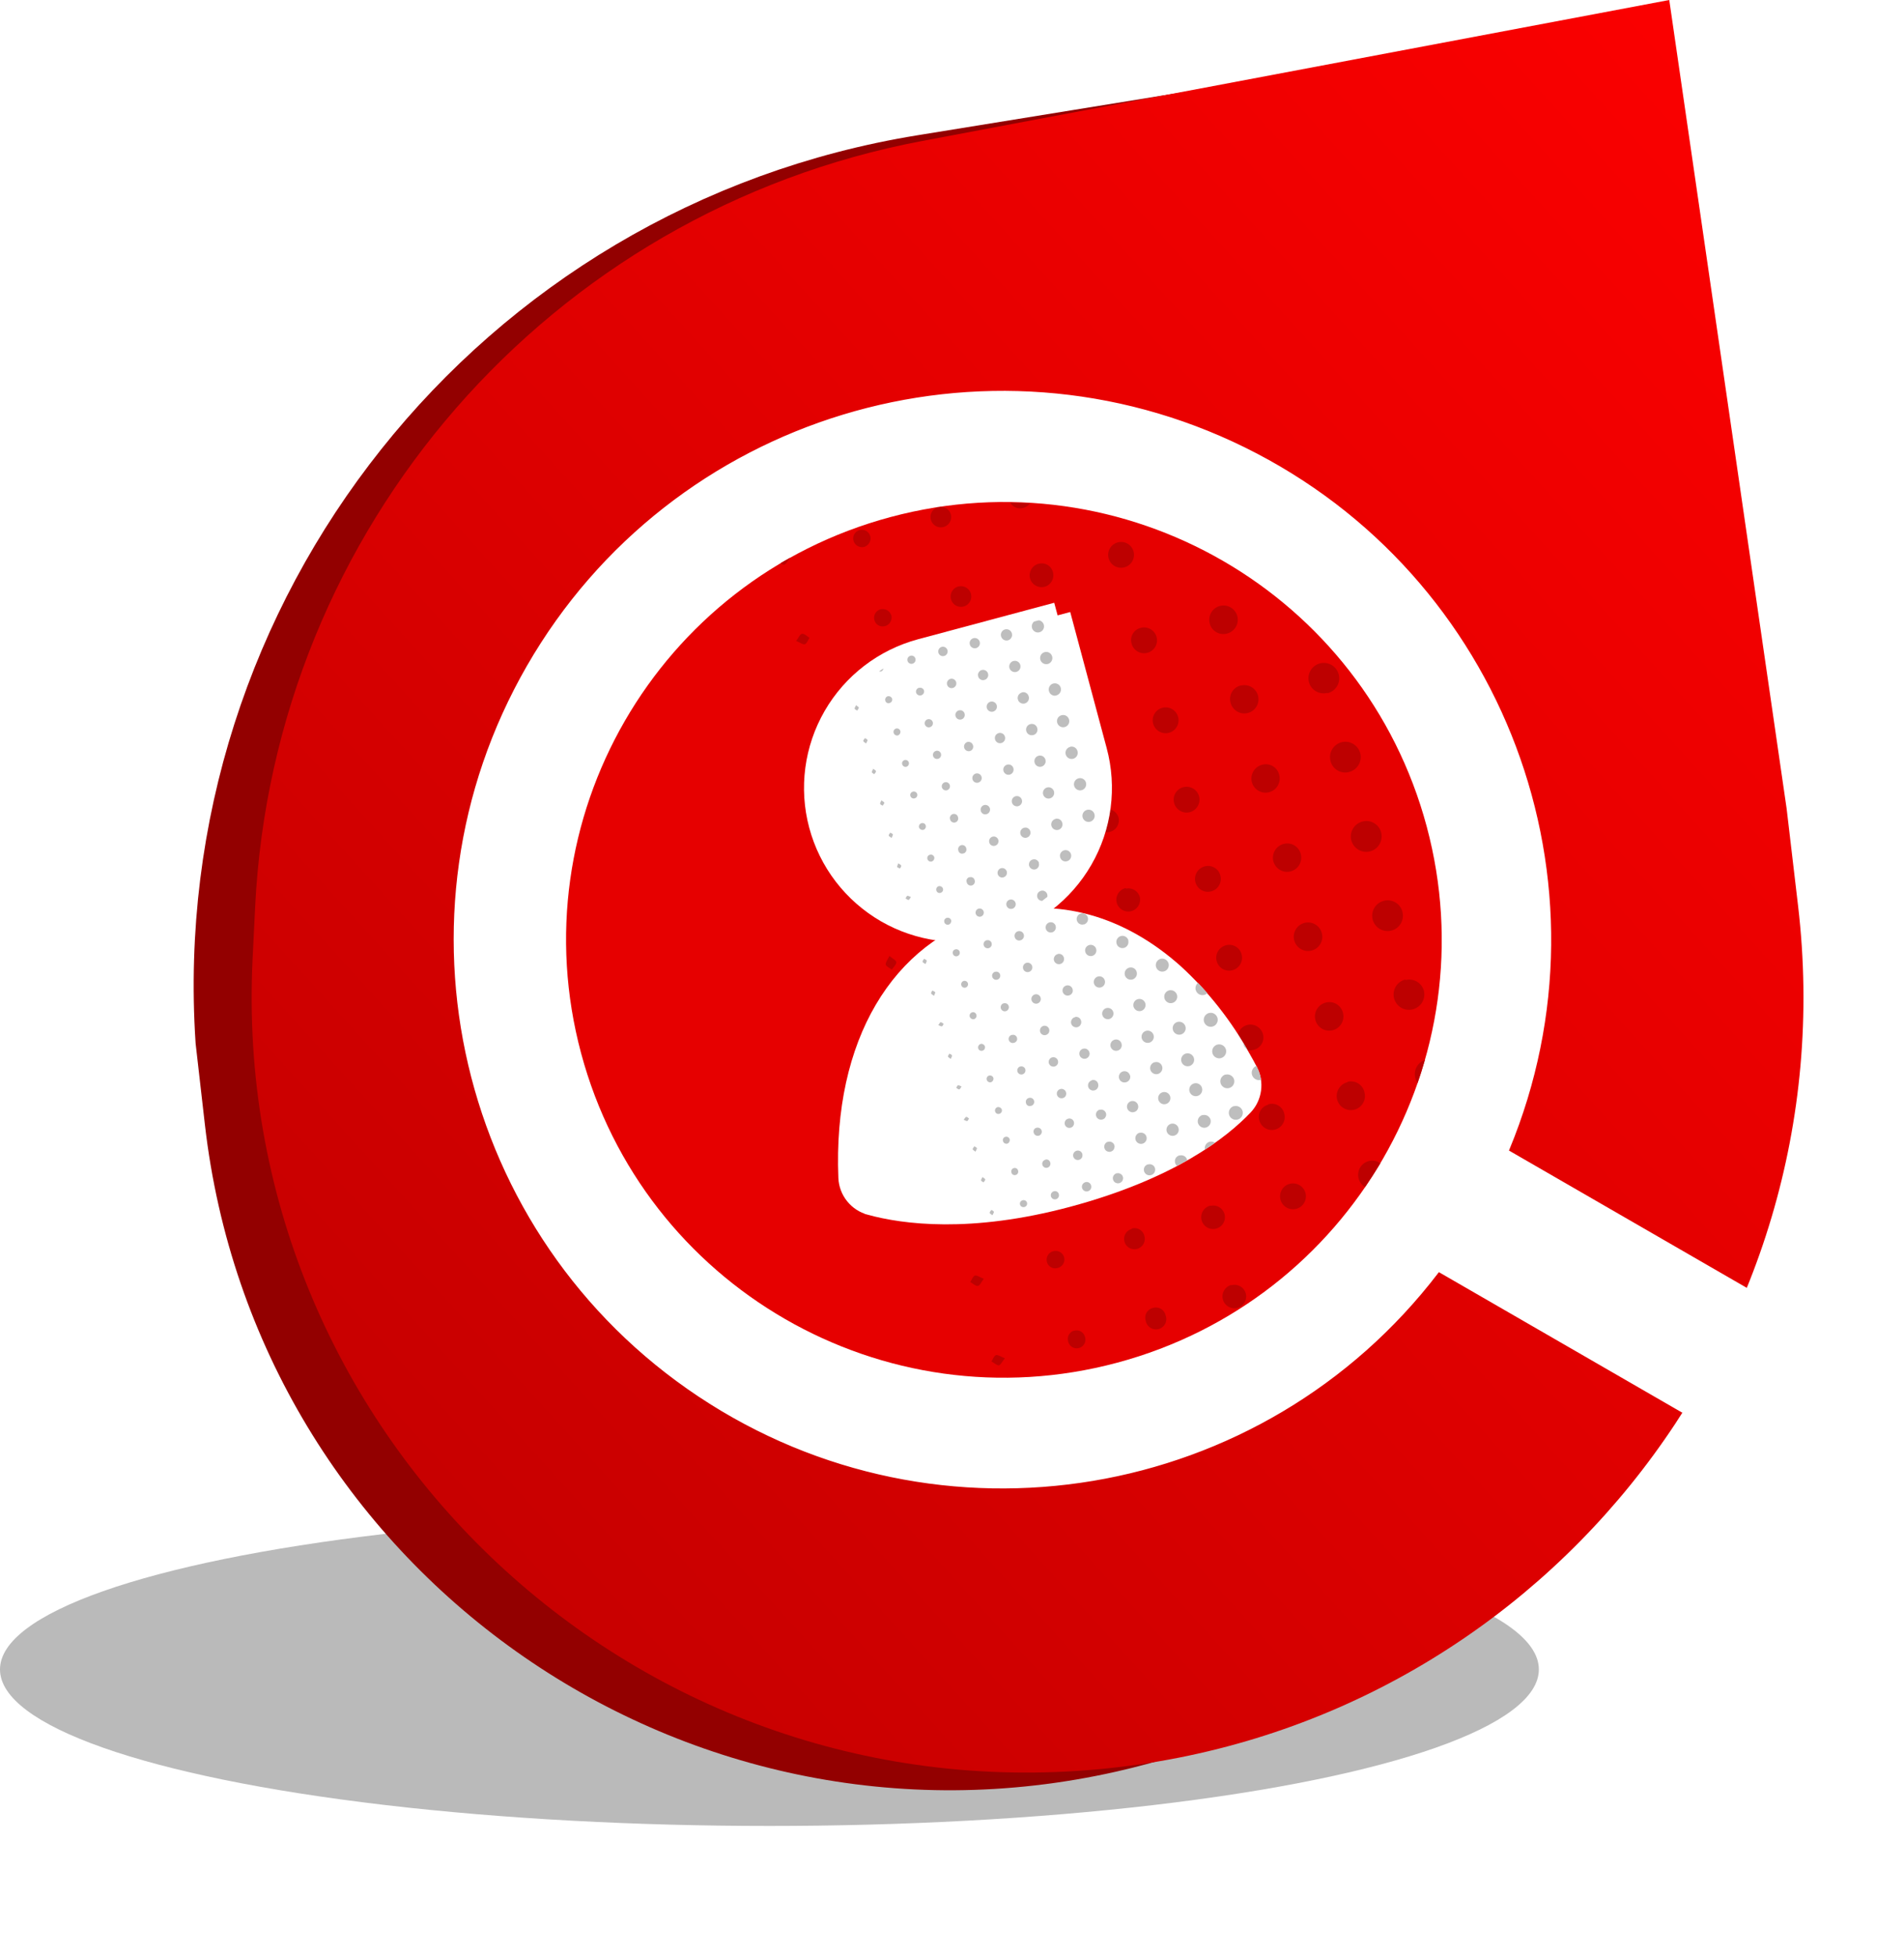 <svg width="73" height="75" viewBox="0 0 73 75" fill="none" xmlns="http://www.w3.org/2000/svg">
<g clip-path="url(#clip0_2437_125481)">
<g filter="url(#filter0_f_2437_125481)">
<ellipse cx="29.5" cy="64" rx="29.5" ry="6" fill="#A9A9A9" fill-opacity="0.8"/>
</g>
<path d="M9.345 42.934L8.994 39.865C7.931 23.645 19.369 9.269 35.419 6.666L53.841 3.677L64.478 31.816L63.657 42.022C62.701 53.92 54.123 63.816 42.48 66.451C26.637 70.036 11.19 59.073 9.345 42.934Z" stroke="#930000" stroke-width="3"/>
<path d="M9.782 34.771C10.496 20.243 21.077 8.099 35.37 5.402L64 0L68.5 31L68.939 34.729C70.891 51.327 58.791 66.275 42.151 67.823C24.126 69.5 8.796 54.824 9.685 36.743L9.782 34.771Z" fill="url(#paint0_linear_2437_125481)"/>
<path d="M20.565 25.731C25.991 16.314 37.797 12.723 47.547 17.528C57.297 22.333 61.644 33.881 57.479 43.923L57.409 44.092L57.568 44.183L78.732 56.401C78.733 56.401 78.733 56.401 78.733 56.401C79.6 56.909 80.077 57.883 79.946 58.876C79.812 59.871 79.096 60.689 78.13 60.95L78.13 60.95C77.496 61.122 76.819 61.034 76.252 60.702L76.251 60.701L55.09 48.484L54.932 48.392L54.821 48.538C48.223 57.177 36.053 59.211 27.005 53.187C17.958 47.163 15.14 35.15 20.565 25.731ZM20.565 25.731L20.385 25.627M20.565 25.731L20.385 25.627M20.385 25.627C25.865 16.114 37.791 12.488 47.639 17.341C57.487 22.195 61.878 33.859 57.672 44.003L54.986 48.664C48.322 57.391 36.029 59.445 26.89 53.361C17.751 47.276 14.905 35.141 20.385 25.627Z" fill="white" stroke="white" stroke-width="0.417"/>
<path d="M54.701 31.687C57.1 40.641 51.786 49.842 42.832 52.241C33.879 54.64 24.678 49.328 22.279 40.375C19.88 31.421 25.192 22.22 34.145 19.821C43.099 17.422 52.302 22.734 54.701 31.687Z" fill="#E60000"/>
<path d="M38.186 51.95C38.261 51.93 38.366 52.005 38.528 52.073C38.419 52.203 38.359 52.34 38.291 52.343C38.224 52.345 38.108 52.249 38.013 52.192C38.069 52.104 38.116 51.971 38.186 51.95ZM36.403 46.123C36.445 46.199 36.581 46.226 36.679 46.275C36.723 46.181 36.813 46.079 36.794 45.999C36.778 45.921 36.646 45.879 36.508 45.774C36.455 45.937 36.371 46.065 36.403 46.123ZM35.013 40.205C35.07 40.109 35.17 40.019 35.168 39.93C35.167 39.838 35.031 39.797 34.9 39.688C34.834 39.845 34.746 39.956 34.77 40.029C34.792 40.101 34.925 40.148 35.013 40.205ZM34.198 37.162C34.257 37.076 34.364 36.981 34.364 36.896C34.362 36.809 34.228 36.758 34.1 36.647C34.028 36.8 33.941 36.906 33.961 36.981C33.981 37.055 34.107 37.106 34.192 37.168L34.198 37.162ZM35.744 42.81C35.691 42.902 35.593 43.001 35.597 43.09C35.603 43.18 35.744 43.213 35.879 43.321C35.936 43.157 36.019 43.045 35.994 42.976C35.966 42.908 35.823 42.867 35.738 42.814L35.744 42.81ZM37.204 49.148C37.3 49.205 37.395 49.304 37.483 49.299C37.573 49.294 37.612 49.158 37.718 49.024C37.559 48.961 37.45 48.877 37.376 48.901C37.305 48.925 37.255 49.066 37.198 49.152L37.204 49.148ZM40.375 47.966C40.197 48.016 40.091 48.2 40.139 48.38C40.183 48.552 40.36 48.658 40.534 48.614C40.624 48.597 40.704 48.544 40.756 48.467C40.806 48.39 40.823 48.296 40.801 48.205C40.778 48.117 40.717 48.039 40.637 47.995C40.554 47.951 40.458 47.941 40.369 47.972L40.375 47.966ZM38.919 42.532C39.1 42.488 39.209 42.306 39.166 42.126C39.148 42.042 39.095 41.969 39.024 41.922C38.95 41.876 38.864 41.861 38.779 41.879C38.593 41.915 38.469 42.094 38.505 42.28C38.54 42.466 38.72 42.59 38.906 42.554L38.919 42.532ZM41.19 51.008C41.017 51.05 40.91 51.222 40.948 51.398C40.965 51.523 41.05 51.63 41.172 51.671C41.292 51.714 41.425 51.683 41.516 51.593C41.608 51.504 41.638 51.371 41.599 51.25C41.575 51.162 41.52 51.087 41.442 51.044C41.364 50.999 41.272 50.989 41.184 51.014L41.19 51.008ZM30.067 21.651C30.131 21.634 30.195 21.511 30.303 21.378L29.926 21.588C29.964 21.625 30.014 21.647 30.067 21.651ZM52.474 44.512C52.263 44.569 52.105 44.747 52.076 44.963C52.045 45.181 52.147 45.394 52.335 45.508C52.54 45.208 52.734 44.904 52.923 44.597C52.794 44.502 52.63 44.47 52.474 44.512ZM39.555 44.932C39.383 44.976 39.276 45.148 39.313 45.322C39.339 45.456 39.445 45.562 39.581 45.585C39.715 45.61 39.852 45.55 39.925 45.434C39.999 45.317 39.992 45.168 39.911 45.058C39.829 44.946 39.689 44.896 39.555 44.932ZM54.266 41.334C54.283 41.4 54.311 41.461 54.348 41.519C54.452 41.228 54.542 40.933 54.629 40.634C54.343 40.736 54.184 41.04 54.266 41.334ZM39.242 19.469C39.343 19.442 39.432 19.38 39.494 19.295C39.245 19.279 38.998 19.27 38.734 19.27C38.833 19.449 39.046 19.531 39.242 19.469ZM31.667 27.568C31.609 27.659 31.501 27.749 31.504 27.838C31.504 27.927 31.641 27.971 31.768 28.087C31.837 27.93 31.928 27.823 31.904 27.749C31.882 27.675 31.751 27.628 31.667 27.568ZM32.55 31.04C32.609 30.953 32.717 30.863 32.715 30.774C32.714 30.685 32.582 30.64 32.452 30.524C32.381 30.68 32.294 30.785 32.313 30.858C32.333 30.933 32.467 30.984 32.55 31.04ZM31.037 24.45C30.942 24.395 30.851 24.292 30.758 24.298C30.665 24.304 30.631 24.439 30.522 24.571C30.683 24.634 30.792 24.723 30.864 24.696C30.937 24.667 30.979 24.536 31.037 24.45ZM33.411 34.225C33.482 34.069 33.574 33.962 33.55 33.891C33.528 33.817 33.396 33.765 33.313 33.71C33.253 33.796 33.146 33.889 33.148 33.975C33.148 34.062 33.282 34.097 33.411 34.225ZM43.397 47.111C43.24 47.151 43.124 47.281 43.101 47.44C43.08 47.599 43.156 47.758 43.295 47.839C43.434 47.919 43.608 47.908 43.735 47.81C43.865 47.714 43.919 47.549 43.878 47.393C43.859 47.287 43.794 47.194 43.701 47.138C43.608 47.081 43.496 47.066 43.393 47.096L43.397 47.111ZM48.624 42.351C48.497 42.385 48.391 42.465 48.325 42.58C48.261 42.693 48.245 42.827 48.283 42.951C48.354 43.215 48.625 43.373 48.889 43.303C49.155 43.231 49.31 42.959 49.239 42.695C49.211 42.561 49.126 42.447 49.009 42.38C48.892 42.312 48.749 42.296 48.621 42.338L48.624 42.351ZM49.468 45.379C49.201 45.436 49.032 45.7 49.089 45.968C49.147 46.235 49.411 46.405 49.678 46.347C49.946 46.29 50.115 46.025 50.058 45.758C50 45.49 49.736 45.321 49.468 45.379ZM48.427 39.664C48.365 39.398 48.101 39.23 47.833 39.291C47.566 39.352 47.4 39.618 47.462 39.885C47.489 40.012 47.566 40.123 47.676 40.192C47.786 40.262 47.919 40.283 48.045 40.251C48.177 40.225 48.293 40.147 48.364 40.034C48.435 39.921 48.457 39.783 48.424 39.653L48.427 39.664ZM39.821 21.613C39.578 21.674 39.43 21.921 39.491 22.166C39.551 22.409 39.798 22.557 40.043 22.496C40.286 22.436 40.434 22.189 40.373 21.943C40.347 21.826 40.272 21.723 40.171 21.661C40.067 21.599 39.942 21.581 39.825 21.612L39.821 21.613ZM46.194 33.212C45.998 33.261 45.85 33.422 45.821 33.621C45.792 33.82 45.885 34.017 46.059 34.121C46.232 34.223 46.45 34.209 46.611 34.088C46.771 33.967 46.841 33.76 46.789 33.567C46.76 33.44 46.678 33.33 46.567 33.266C46.457 33.199 46.322 33.178 46.197 33.212L46.194 33.212ZM47.036 24.291C47.331 24.219 47.511 23.925 47.442 23.633C47.37 23.339 47.077 23.158 46.784 23.227C46.492 23.296 46.309 23.59 46.378 23.883C46.407 24.026 46.495 24.153 46.621 24.227C46.746 24.305 46.898 24.328 47.041 24.289L47.036 24.291ZM47.005 36.237C46.809 36.288 46.663 36.449 46.634 36.648C46.608 36.848 46.703 37.044 46.876 37.146C47.05 37.248 47.267 37.232 47.427 37.109C47.587 36.986 47.657 36.779 47.603 36.586C47.571 36.46 47.49 36.352 47.376 36.286C47.264 36.22 47.13 36.204 47.005 36.237ZM37.903 38.846C37.729 38.892 37.626 39.071 37.672 39.242C37.692 39.369 37.783 39.474 37.907 39.512C38.027 39.548 38.161 39.512 38.25 39.42C38.335 39.326 38.362 39.189 38.316 39.07C38.258 38.906 38.085 38.814 37.915 38.857L37.903 38.846ZM43.157 34.045C42.91 34.102 42.758 34.343 42.812 34.588C42.866 34.835 43.11 34.988 43.355 34.935C43.6 34.881 43.754 34.639 43.703 34.394C43.642 34.16 43.408 34.016 43.172 34.065L43.157 34.045ZM41.528 27.967C41.408 27.994 41.305 28.067 41.241 28.171C41.177 28.276 41.159 28.401 41.188 28.518C41.249 28.763 41.494 28.912 41.737 28.854C41.981 28.795 42.132 28.55 42.074 28.306C42.016 28.063 41.772 27.911 41.528 27.967ZM42.31 31.016C42.07 31.087 41.935 31.34 42.006 31.581C42.078 31.823 42.331 31.958 42.571 31.886C42.812 31.817 42.949 31.564 42.88 31.323C42.804 31.093 42.557 30.964 42.326 31.033L42.31 31.016ZM40.691 24.886C40.51 24.932 40.376 25.083 40.35 25.267C40.327 25.452 40.415 25.634 40.578 25.724C40.742 25.815 40.942 25.799 41.088 25.682C41.233 25.563 41.292 25.37 41.237 25.192C41.161 24.972 40.93 24.848 40.708 24.905L40.691 24.886ZM43.961 37.091C43.717 37.156 43.574 37.406 43.639 37.648C43.704 37.89 43.953 38.035 44.197 37.97C44.438 37.905 44.583 37.654 44.519 37.413C44.449 37.179 44.205 37.044 43.969 37.112L43.961 37.091ZM53.885 37.549C53.652 37.604 53.475 37.795 53.437 38.031C53.399 38.268 53.509 38.502 53.715 38.629C53.918 38.753 54.178 38.74 54.371 38.596C54.564 38.455 54.651 38.21 54.592 37.979C54.507 37.672 54.193 37.492 53.886 37.572L53.885 37.549ZM51.724 29.596C51.956 29.539 52.13 29.346 52.165 29.108C52.201 28.872 52.086 28.637 51.879 28.516C51.672 28.394 51.413 28.41 51.224 28.557C51.032 28.703 50.949 28.949 51.014 29.181C51.095 29.492 51.414 29.679 51.724 29.596ZM52.233 31.496C51.918 31.58 51.73 31.899 51.809 32.212C51.892 32.527 52.209 32.718 52.525 32.64C52.838 32.561 53.031 32.243 52.956 31.928C52.922 31.773 52.825 31.639 52.687 31.558C52.55 31.474 52.386 31.452 52.233 31.496ZM50.889 26.578C51.204 26.505 51.403 26.193 51.332 25.875C51.261 25.559 50.948 25.358 50.632 25.426C50.314 25.495 50.112 25.808 50.179 26.125C50.213 26.281 50.311 26.417 50.451 26.5C50.588 26.581 50.754 26.602 50.91 26.558L50.889 26.578ZM51.663 41.487C51.451 41.539 51.288 41.715 51.255 41.934C51.221 42.15 51.322 42.368 51.512 42.48C51.7 42.594 51.94 42.582 52.117 42.45C52.293 42.317 52.372 42.091 52.314 41.878C52.286 41.737 52.202 41.616 52.08 41.538C51.958 41.462 51.81 41.438 51.67 41.471L51.663 41.487ZM53.047 34.536C52.816 34.598 52.645 34.792 52.614 35.031C52.584 35.268 52.7 35.501 52.908 35.617C53.116 35.735 53.376 35.718 53.562 35.571C53.751 35.422 53.831 35.176 53.767 34.946C53.727 34.794 53.629 34.667 53.493 34.591C53.357 34.514 53.196 34.494 53.047 34.536ZM49.214 32.354C48.925 32.429 48.749 32.721 48.819 33.009C48.892 33.298 49.182 33.477 49.47 33.409C49.761 33.341 49.942 33.052 49.876 32.761C49.847 32.618 49.76 32.493 49.635 32.415C49.513 32.337 49.361 32.317 49.22 32.352L49.214 32.354ZM47.585 26.276C47.44 26.305 47.315 26.393 47.238 26.52C47.161 26.646 47.14 26.798 47.181 26.94C47.253 27.227 47.543 27.404 47.831 27.336C48.12 27.27 48.3 26.984 48.239 26.694C48.175 26.405 47.895 26.219 47.604 26.276L47.585 26.276ZM50.813 38.44C50.525 38.522 50.355 38.822 50.435 39.111C50.515 39.401 50.816 39.573 51.105 39.493C51.395 39.413 51.567 39.114 51.489 38.824C51.454 38.685 51.365 38.565 51.242 38.492C51.118 38.417 50.97 38.398 50.831 38.435L50.813 38.44ZM49.613 36.017C49.674 36.314 49.961 36.506 50.256 36.448C50.554 36.389 50.748 36.102 50.687 35.804C50.629 35.509 50.341 35.315 50.044 35.374C49.748 35.431 49.555 35.721 49.613 36.017ZM48.375 29.323C48.089 29.404 47.921 29.701 47.998 29.989C48.077 30.276 48.375 30.447 48.663 30.369C48.951 30.292 49.121 29.997 49.046 29.708C49.014 29.569 48.927 29.446 48.803 29.373C48.678 29.3 48.531 29.279 48.393 29.318L48.375 29.323ZM44.792 40.148C44.611 40.194 44.475 40.346 44.451 40.529C44.425 40.715 44.516 40.895 44.68 40.986C44.843 41.076 45.044 41.06 45.189 40.944C45.334 40.825 45.393 40.632 45.336 40.454C45.271 40.22 45.026 40.082 44.792 40.148ZM32.95 20.325C32.779 20.374 32.677 20.549 32.721 20.721C32.767 20.902 32.949 21.011 33.131 20.967C33.308 20.915 33.412 20.732 33.366 20.553C33.341 20.468 33.283 20.394 33.206 20.351C33.128 20.306 33.036 20.297 32.948 20.321L32.95 20.325ZM43.39 24.69C43.467 24.95 43.743 25.1 44.003 25.023C44.265 24.948 44.416 24.675 44.341 24.412C44.266 24.152 43.994 23.998 43.733 24.071C43.605 24.103 43.497 24.183 43.431 24.296C43.365 24.41 43.349 24.544 43.384 24.668L43.39 24.69ZM43.111 21.749C43.375 21.679 43.531 21.408 43.46 21.142C43.389 20.878 43.119 20.722 42.855 20.793C42.591 20.864 42.433 21.135 42.504 21.398C42.575 21.665 42.847 21.82 43.111 21.749ZM44.215 50.137C44.108 50.16 44.015 50.225 43.96 50.32C43.905 50.415 43.893 50.529 43.928 50.633C43.954 50.781 44.06 50.904 44.206 50.947C44.349 50.991 44.505 50.949 44.61 50.839C44.713 50.729 44.745 50.569 44.691 50.428C44.67 50.325 44.606 50.234 44.516 50.178C44.426 50.125 44.316 50.109 44.215 50.137ZM45.621 31.135C45.885 31.064 46.043 30.791 45.972 30.527C45.901 30.264 45.629 30.108 45.365 30.179C45.101 30.249 44.945 30.52 45.016 30.784C45.087 31.047 45.358 31.206 45.621 31.135ZM44.807 28.095C45.072 28.031 45.237 27.765 45.172 27.497C45.108 27.232 44.842 27.067 44.575 27.132C44.309 27.196 44.145 27.464 44.209 27.729C44.273 27.995 44.541 28.159 44.807 28.095ZM37.108 35.812C36.937 35.858 36.834 36.034 36.877 36.206C36.897 36.333 36.989 36.438 37.111 36.473C37.232 36.512 37.367 36.476 37.454 36.381C37.541 36.29 37.568 36.153 37.521 36.034C37.465 35.86 37.277 35.762 37.101 35.819L37.108 35.812ZM36.294 32.774C36.12 32.818 36.014 32.995 36.061 33.169C36.081 33.295 36.17 33.399 36.293 33.437C36.416 33.474 36.548 33.439 36.636 33.345C36.724 33.25 36.749 33.116 36.703 32.997C36.649 32.823 36.465 32.726 36.291 32.78L36.294 32.774ZM33.771 23.355C33.589 23.398 33.478 23.581 33.521 23.761C33.561 23.936 33.732 24.046 33.908 24.008C33.996 23.994 34.076 23.942 34.126 23.865C34.177 23.79 34.197 23.697 34.178 23.608C34.133 23.434 33.963 23.324 33.785 23.355L33.771 23.355ZM35.869 29.955C35.824 29.778 35.654 29.661 35.474 29.684C35.384 29.701 35.304 29.753 35.254 29.83C35.203 29.905 35.186 29.999 35.205 30.088C35.24 30.262 35.411 30.374 35.586 30.339C35.678 30.333 35.765 30.287 35.822 30.21C35.877 30.136 35.901 30.04 35.884 29.948L35.869 29.955ZM34.637 26.659C34.463 26.703 34.357 26.88 34.404 27.053C34.423 27.18 34.512 27.284 34.636 27.321C34.759 27.359 34.891 27.324 34.978 27.229C35.066 27.135 35.092 27.001 35.045 26.882C34.997 26.711 34.822 26.609 34.649 26.651L34.637 26.659ZM39.309 31.891C39.208 31.918 39.12 31.986 39.069 32.078C39.019 32.171 39.006 32.281 39.038 32.383C39.099 32.593 39.318 32.715 39.53 32.654C39.74 32.593 39.862 32.372 39.801 32.162C39.74 31.952 39.521 31.829 39.309 31.891ZM35.972 19.436C35.818 19.477 35.702 19.607 35.679 19.766C35.658 19.925 35.733 20.081 35.873 20.164C36.012 20.245 36.186 20.233 36.313 20.136C36.442 20.038 36.496 19.872 36.455 19.718C36.4 19.512 36.188 19.389 35.984 19.444L35.972 19.436ZM37.668 25.767C37.566 25.789 37.477 25.853 37.423 25.943C37.367 26.031 37.351 26.139 37.378 26.24C37.413 26.398 37.542 26.517 37.7 26.545C37.86 26.57 38.017 26.498 38.103 26.359C38.187 26.224 38.18 26.049 38.086 25.918C37.99 25.789 37.825 25.729 37.668 25.767ZM36.786 22.476C36.639 22.496 36.514 22.601 36.467 22.743C36.42 22.885 36.458 23.042 36.564 23.15C36.67 23.256 36.828 23.291 36.971 23.244C37.165 23.178 37.276 22.976 37.23 22.776C37.181 22.577 36.991 22.447 36.786 22.476ZM46.4 46.219C46.219 46.266 46.085 46.415 46.059 46.601C46.033 46.784 46.124 46.965 46.285 47.058C46.449 47.149 46.649 47.133 46.795 47.016C46.94 46.899 46.999 46.707 46.945 46.531C46.876 46.306 46.647 46.175 46.42 46.226L46.4 46.219ZM47.192 49.263C46.953 49.337 46.816 49.59 46.889 49.83C46.961 50.07 47.214 50.207 47.454 50.136C47.694 50.064 47.832 49.813 47.76 49.573C47.691 49.34 47.447 49.205 47.213 49.27L47.192 49.263ZM40.932 37.973C40.777 38.012 40.659 38.143 40.635 38.3C40.612 38.459 40.688 38.618 40.825 38.699C40.963 38.782 41.137 38.773 41.267 38.677C41.394 38.58 41.453 38.415 41.411 38.259C41.394 38.158 41.333 38.071 41.246 38.019C41.158 37.964 41.051 37.95 40.952 37.979L40.932 37.973ZM42.56 44.051C42.46 44.071 42.37 44.13 42.313 44.217C42.256 44.303 42.235 44.409 42.255 44.51C42.283 44.67 42.406 44.795 42.564 44.828C42.723 44.86 42.884 44.794 42.975 44.659C43.065 44.526 43.065 44.35 42.972 44.216C42.882 44.083 42.719 44.018 42.56 44.051ZM41.76 41.036C41.604 41.08 41.49 41.216 41.474 41.378C41.457 41.541 41.541 41.695 41.685 41.769C41.831 41.846 42.006 41.822 42.13 41.716C42.252 41.608 42.296 41.436 42.241 41.284C42.175 41.084 41.962 40.972 41.76 41.036ZM40.131 34.957C40.029 34.98 39.937 35.042 39.883 35.132C39.828 35.225 39.812 35.333 39.842 35.435C39.865 35.584 39.974 35.706 40.117 35.75C40.263 35.794 40.419 35.752 40.522 35.642C40.626 35.531 40.657 35.373 40.605 35.231C40.583 35.131 40.522 35.044 40.434 34.989C40.348 34.932 40.242 34.916 40.143 34.94L40.131 34.957ZM45.575 43.21C45.333 43.282 45.198 43.535 45.27 43.778C45.341 44.018 45.595 44.155 45.835 44.083C46.077 44.011 46.214 43.758 46.143 43.518C46.113 43.398 46.039 43.298 45.933 43.237C45.827 43.176 45.703 43.16 45.584 43.191L45.575 43.21ZM38.5 28.896C38.345 28.935 38.227 29.066 38.206 29.225C38.183 29.384 38.261 29.542 38.4 29.623C38.537 29.704 38.713 29.692 38.84 29.595C38.968 29.499 39.024 29.333 38.983 29.177C38.966 29.071 38.905 28.974 38.815 28.913C38.724 28.853 38.612 28.833 38.506 28.859L38.5 28.896Z" fill="#BD0000"/>
<g clip-path="url(#clip1_2437_125481)">
<path d="M47.745 41.134L47.746 41.135C47.844 41.323 47.882 41.536 47.853 41.746C47.825 41.955 47.732 42.15 47.587 42.304C46.734 43.202 44.799 44.736 40.9 45.781C37.165 46.781 34.656 46.429 33.403 46.087L33.402 46.086C33.191 46.029 33.004 45.907 32.867 45.736C32.731 45.566 32.652 45.356 32.643 45.138C32.438 40.012 34.663 36.471 38.152 35.536C40.482 34.912 42.889 35.576 44.945 37.42C45.951 38.345 46.802 39.427 47.464 40.623L47.464 40.623L47.469 40.631C47.564 40.796 47.656 40.963 47.745 41.134Z" fill="white" stroke="white"/>
<path d="M40.196 24.203L40.679 24.074L41.946 28.803C42.131 29.489 42.178 30.204 42.086 30.908C41.994 31.612 41.764 32.291 41.409 32.906C41.054 33.521 40.582 34.06 40.019 34.493C39.456 34.925 38.813 35.242 38.127 35.426C37.441 35.61 36.726 35.657 36.022 35.564C35.318 35.471 34.639 35.24 34.024 34.885C33.41 34.529 32.871 34.056 32.439 33.493C32.007 32.929 31.691 32.286 31.508 31.6M40.196 24.203L40.066 23.72L35.33 24.989C33.947 25.36 32.768 26.264 32.051 27.504C31.335 28.743 31.139 30.216 31.508 31.6M40.196 24.203L41.463 28.932L41.463 28.933C41.631 29.555 41.674 30.204 41.59 30.843C41.507 31.482 41.298 32.098 40.976 32.656C40.654 33.215 40.225 33.704 39.714 34.096C39.203 34.489 38.62 34.776 37.998 34.943C37.375 35.11 36.726 35.152 36.087 35.068C35.448 34.984 34.833 34.775 34.275 34.452C33.717 34.13 33.228 33.7 32.836 33.189C32.444 32.677 32.157 32.094 31.991 31.471L31.508 31.6M40.196 24.203L35.46 25.472C34.205 25.809 33.135 26.629 32.484 27.754C31.834 28.879 31.657 30.216 31.991 31.471L31.508 31.6" fill="white" stroke="white"/>
<path d="M47.811 40.221C47.748 40.184 47.702 40.124 47.681 40.055C47.676 40.033 47.673 40.01 47.672 39.988C47.719 40.064 47.765 40.145 47.811 40.221ZM46.355 38.835C46.303 38.848 46.256 38.876 46.221 38.916C46.185 38.955 46.162 39.005 46.155 39.058C46.147 39.111 46.156 39.164 46.179 39.212C46.203 39.26 46.24 39.3 46.286 39.327C46.332 39.354 46.385 39.366 46.439 39.362C46.492 39.358 46.543 39.339 46.585 39.306C46.627 39.273 46.658 39.229 46.675 39.178C46.691 39.127 46.693 39.073 46.678 39.021C46.658 38.955 46.614 38.898 46.554 38.863C46.494 38.828 46.422 38.818 46.355 38.835ZM46.679 40.044C46.627 40.057 46.58 40.085 46.545 40.125C46.509 40.165 46.486 40.214 46.479 40.267C46.471 40.32 46.48 40.374 46.503 40.422C46.527 40.47 46.564 40.51 46.61 40.536C46.656 40.563 46.709 40.575 46.763 40.572C46.816 40.568 46.867 40.548 46.909 40.515C46.951 40.483 46.982 40.438 46.999 40.387C47.016 40.336 47.017 40.282 47.002 40.23C46.982 40.164 46.938 40.108 46.878 40.073C46.818 40.038 46.746 40.028 46.679 40.044ZM46.159 38.145C46.209 38.134 46.255 38.108 46.29 38.071C46.172 37.936 46.053 37.804 45.934 37.677C45.894 37.71 45.864 37.753 45.848 37.802C45.832 37.851 45.831 37.903 45.844 37.953C45.863 38.019 45.906 38.075 45.964 38.111C46.023 38.146 46.092 38.158 46.159 38.145ZM44.499 36.758C44.452 36.77 44.409 36.797 44.376 36.833C44.343 36.87 44.322 36.916 44.316 36.965C44.309 37.013 44.317 37.063 44.338 37.107C44.359 37.152 44.394 37.189 44.436 37.214C44.478 37.239 44.527 37.251 44.576 37.248C44.626 37.245 44.673 37.228 44.712 37.198C44.752 37.169 44.781 37.128 44.797 37.082C44.814 37.035 44.816 36.985 44.804 36.937C44.786 36.874 44.745 36.819 44.688 36.786C44.631 36.752 44.563 36.742 44.499 36.758ZM44.823 37.967C44.776 37.98 44.733 38.006 44.7 38.043C44.667 38.08 44.646 38.125 44.64 38.174C44.633 38.223 44.641 38.272 44.662 38.317C44.684 38.361 44.718 38.398 44.76 38.423C44.802 38.448 44.851 38.46 44.9 38.457C44.95 38.454 44.997 38.437 45.036 38.407C45.075 38.378 45.105 38.337 45.121 38.291C45.138 38.245 45.14 38.194 45.128 38.147C45.111 38.083 45.069 38.029 45.012 37.995C44.955 37.962 44.887 37.952 44.823 37.967ZM45.465 40.389C45.417 40.403 45.375 40.43 45.344 40.468C45.312 40.506 45.292 40.552 45.287 40.601C45.282 40.65 45.291 40.699 45.314 40.743C45.336 40.787 45.371 40.823 45.415 40.846C45.458 40.87 45.507 40.88 45.556 40.876C45.605 40.872 45.652 40.854 45.69 40.823C45.729 40.792 45.757 40.751 45.772 40.704C45.787 40.657 45.788 40.607 45.774 40.559C45.755 40.496 45.712 40.443 45.654 40.411C45.596 40.379 45.528 40.371 45.465 40.389ZM45.15 39.176C45.102 39.188 45.059 39.213 45.026 39.25C44.993 39.286 44.971 39.331 44.964 39.38C44.957 39.428 44.964 39.478 44.985 39.523C45.005 39.567 45.039 39.605 45.081 39.63C45.123 39.656 45.172 39.668 45.221 39.666C45.27 39.664 45.317 39.648 45.357 39.619C45.397 39.59 45.427 39.55 45.444 39.504C45.461 39.458 45.464 39.408 45.453 39.36C45.437 39.295 45.396 39.24 45.34 39.206C45.283 39.171 45.215 39.16 45.15 39.176ZM43.265 36.059C43.251 35.999 43.214 35.946 43.161 35.913C43.109 35.879 43.045 35.868 42.984 35.882C42.923 35.896 42.871 35.933 42.837 35.986C42.804 36.038 42.793 36.102 42.807 36.163C42.813 36.194 42.826 36.223 42.844 36.248C42.862 36.274 42.885 36.296 42.912 36.312C42.939 36.329 42.968 36.34 43 36.344C43.031 36.349 43.062 36.347 43.093 36.34C43.151 36.324 43.201 36.286 43.232 36.234C43.263 36.182 43.272 36.12 43.258 36.061L43.265 36.059ZM39.647 23.828C39.605 23.862 39.576 23.909 39.565 23.962C39.553 24.014 39.56 24.069 39.584 24.117C39.609 24.166 39.649 24.204 39.698 24.226C39.747 24.248 39.803 24.252 39.855 24.238C39.907 24.224 39.952 24.193 39.984 24.149C40.016 24.106 40.031 24.052 40.028 23.998C40.025 23.945 40.004 23.894 39.968 23.854C39.931 23.814 39.883 23.788 39.829 23.779L39.647 23.828ZM44.269 40.72C44.225 40.732 44.185 40.757 44.154 40.792C44.124 40.827 44.105 40.87 44.099 40.916C44.093 40.962 44.1 41.008 44.121 41.05C44.141 41.091 44.173 41.126 44.214 41.149C44.253 41.172 44.299 41.183 44.346 41.18C44.392 41.178 44.436 41.161 44.473 41.133C44.51 41.105 44.538 41.067 44.553 41.024C44.568 40.98 44.57 40.933 44.559 40.888C44.551 40.857 44.537 40.829 44.518 40.804C44.498 40.779 44.474 40.758 44.447 40.743C44.419 40.727 44.388 40.718 44.357 40.715C44.325 40.712 44.294 40.716 44.263 40.726L44.269 40.72ZM40.502 26.658C40.547 26.646 40.587 26.622 40.618 26.587C40.65 26.552 40.669 26.509 40.676 26.463C40.682 26.417 40.675 26.37 40.655 26.328C40.634 26.286 40.602 26.251 40.562 26.228C40.521 26.204 40.475 26.193 40.428 26.196C40.382 26.199 40.337 26.216 40.3 26.244C40.263 26.273 40.236 26.312 40.221 26.356C40.206 26.4 40.205 26.448 40.217 26.493C40.224 26.522 40.237 26.55 40.254 26.575C40.272 26.599 40.294 26.62 40.32 26.636C40.346 26.652 40.374 26.663 40.404 26.668C40.434 26.672 40.465 26.671 40.494 26.664L40.502 26.658ZM41.358 29.837C41.312 29.847 41.271 29.871 41.239 29.905C41.207 29.939 41.186 29.982 41.178 30.028C41.171 30.074 41.177 30.121 41.197 30.163C41.216 30.206 41.248 30.241 41.288 30.266C41.327 30.29 41.374 30.302 41.42 30.3C41.467 30.298 41.512 30.282 41.549 30.255C41.587 30.227 41.615 30.189 41.631 30.145C41.647 30.101 41.649 30.053 41.638 30.008C41.631 29.978 41.618 29.95 41.6 29.925C41.582 29.901 41.559 29.88 41.533 29.864C41.507 29.848 41.478 29.837 41.448 29.833C41.418 29.828 41.387 29.829 41.358 29.837ZM43.626 38.303C43.596 38.311 43.569 38.325 43.544 38.343C43.52 38.362 43.499 38.386 43.484 38.412C43.468 38.439 43.458 38.468 43.454 38.499C43.45 38.529 43.452 38.561 43.46 38.59C43.468 38.62 43.482 38.648 43.501 38.672C43.52 38.697 43.543 38.718 43.57 38.733C43.596 38.748 43.626 38.758 43.656 38.762C43.687 38.766 43.718 38.764 43.748 38.756C43.808 38.74 43.859 38.701 43.89 38.647C43.921 38.593 43.93 38.529 43.914 38.469C43.898 38.409 43.858 38.358 43.804 38.326C43.75 38.295 43.686 38.287 43.626 38.303ZM39.883 25.276C39.893 25.321 39.916 25.363 39.949 25.395C39.983 25.428 40.025 25.45 40.071 25.458C40.117 25.466 40.164 25.461 40.207 25.443C40.249 25.424 40.286 25.393 40.311 25.354C40.336 25.315 40.349 25.269 40.348 25.222C40.347 25.176 40.332 25.131 40.305 25.092C40.279 25.054 40.241 25.025 40.198 25.008C40.154 24.991 40.107 24.988 40.061 24.998C40.031 25.005 40.003 25.017 39.978 25.034C39.953 25.052 39.931 25.074 39.915 25.1C39.898 25.126 39.887 25.154 39.882 25.185C39.876 25.215 39.877 25.246 39.883 25.276ZM41.682 31.046C41.636 31.057 41.595 31.081 41.563 31.115C41.532 31.149 41.511 31.192 41.504 31.238C41.496 31.284 41.503 31.331 41.523 31.374C41.542 31.416 41.574 31.451 41.614 31.476C41.654 31.5 41.7 31.511 41.747 31.509C41.794 31.507 41.839 31.491 41.876 31.462C41.913 31.435 41.942 31.396 41.957 31.352C41.972 31.308 41.974 31.26 41.963 31.215C41.955 31.186 41.942 31.158 41.924 31.133C41.906 31.109 41.883 31.088 41.857 31.072C41.831 31.057 41.802 31.046 41.772 31.042C41.742 31.037 41.711 31.039 41.682 31.046ZM43.302 37.094C43.257 37.104 43.215 37.128 43.183 37.162C43.151 37.196 43.13 37.239 43.123 37.285C43.115 37.331 43.122 37.378 43.141 37.42C43.161 37.463 43.192 37.498 43.232 37.523C43.272 37.547 43.318 37.559 43.365 37.557C43.411 37.555 43.456 37.539 43.494 37.511C43.531 37.484 43.56 37.445 43.576 37.401C43.591 37.358 43.593 37.31 43.582 37.265C43.575 37.235 43.562 37.207 43.544 37.182C43.526 37.158 43.504 37.137 43.477 37.121C43.452 37.105 43.423 37.095 43.393 37.09C43.362 37.085 43.332 37.087 43.302 37.094ZM40.533 27.701C40.544 27.746 40.569 27.787 40.603 27.819C40.637 27.85 40.68 27.871 40.726 27.878C40.772 27.885 40.819 27.878 40.862 27.858C40.904 27.838 40.939 27.806 40.963 27.766C40.987 27.726 40.998 27.68 40.996 27.634C40.994 27.587 40.977 27.542 40.949 27.505C40.921 27.468 40.883 27.44 40.839 27.424C40.795 27.409 40.747 27.407 40.702 27.419C40.672 27.426 40.644 27.439 40.62 27.457C40.595 27.475 40.574 27.498 40.558 27.524C40.542 27.551 40.532 27.58 40.527 27.61C40.523 27.641 40.524 27.672 40.532 27.701L40.533 27.701ZM43.951 39.516C43.921 39.523 43.892 39.536 43.866 39.554C43.84 39.572 43.819 39.595 43.802 39.622C43.785 39.648 43.775 39.678 43.77 39.709C43.765 39.74 43.767 39.772 43.774 39.802C43.786 39.847 43.81 39.888 43.844 39.919C43.878 39.95 43.92 39.97 43.966 39.977C44.012 39.984 44.058 39.978 44.1 39.959C44.142 39.94 44.178 39.908 44.202 39.869C44.226 39.83 44.238 39.784 44.237 39.738C44.235 39.692 44.22 39.647 44.194 39.61C44.167 39.572 44.13 39.543 44.087 39.526C44.043 39.51 43.996 39.506 43.951 39.516ZM41.026 28.634C40.981 28.646 40.941 28.671 40.91 28.706C40.879 28.741 40.859 28.784 40.853 28.83C40.847 28.877 40.855 28.924 40.876 28.965C40.896 29.007 40.929 29.042 40.97 29.065C41.01 29.088 41.057 29.099 41.103 29.095C41.15 29.092 41.194 29.074 41.231 29.046C41.268 29.017 41.295 28.977 41.309 28.933C41.324 28.889 41.324 28.841 41.311 28.796C41.304 28.766 41.291 28.738 41.272 28.713C41.254 28.689 41.23 28.668 41.204 28.652C41.177 28.637 41.147 28.627 41.117 28.623C41.086 28.619 41.055 28.621 41.025 28.63L41.026 28.634ZM41.556 35.441C41.597 35.429 41.634 35.406 41.662 35.374C41.69 35.342 41.708 35.302 41.713 35.26C41.719 35.218 41.712 35.175 41.694 35.136C41.675 35.098 41.646 35.066 41.609 35.044C41.572 35.022 41.53 35.012 41.488 35.014C41.445 35.016 41.404 35.03 41.37 35.056C41.335 35.081 41.309 35.115 41.294 35.155C41.279 35.195 41.276 35.239 41.286 35.28C41.293 35.309 41.305 35.336 41.322 35.359C41.339 35.383 41.361 35.402 41.386 35.417C41.411 35.431 41.439 35.441 41.468 35.444C41.497 35.447 41.527 35.445 41.554 35.436L41.556 35.441ZM40.471 31.394C40.43 31.404 40.392 31.426 40.362 31.457C40.333 31.489 40.314 31.528 40.307 31.571C40.3 31.613 40.306 31.657 40.325 31.695C40.343 31.734 40.372 31.767 40.409 31.789C40.445 31.811 40.488 31.822 40.531 31.82C40.574 31.818 40.615 31.803 40.649 31.778C40.684 31.752 40.71 31.717 40.724 31.676C40.738 31.636 40.74 31.592 40.729 31.55C40.723 31.523 40.712 31.497 40.696 31.474C40.679 31.451 40.659 31.432 40.635 31.417C40.612 31.402 40.585 31.392 40.558 31.387C40.53 31.382 40.502 31.383 40.474 31.389L40.471 31.394ZM43.321 41.221C43.309 41.181 43.285 41.144 43.253 41.117C43.221 41.089 43.181 41.072 43.139 41.067C43.096 41.062 43.054 41.07 43.016 41.089C42.978 41.108 42.947 41.138 42.926 41.175C42.905 41.212 42.895 41.254 42.898 41.296C42.901 41.339 42.916 41.379 42.942 41.413C42.968 41.447 43.003 41.472 43.043 41.486C43.083 41.499 43.127 41.501 43.168 41.49C43.197 41.484 43.224 41.472 43.248 41.454C43.272 41.437 43.292 41.414 43.307 41.388C43.322 41.362 43.331 41.334 43.334 41.304C43.337 41.274 43.333 41.244 43.324 41.216L43.321 41.221ZM40.261 30.605C40.302 30.593 40.339 30.569 40.366 30.537C40.394 30.504 40.411 30.464 40.416 30.422C40.421 30.38 40.413 30.337 40.394 30.299C40.374 30.261 40.344 30.23 40.307 30.209C40.27 30.188 40.228 30.179 40.186 30.182C40.143 30.185 40.103 30.201 40.069 30.227C40.035 30.253 40.01 30.288 39.997 30.328C39.983 30.369 39.982 30.412 39.993 30.453C40 30.481 40.013 30.507 40.03 30.53C40.047 30.553 40.069 30.572 40.095 30.586C40.12 30.601 40.147 30.609 40.176 30.613C40.205 30.616 40.234 30.613 40.261 30.605ZM41.609 36.484C41.618 36.525 41.639 36.563 41.67 36.593C41.7 36.622 41.739 36.642 41.781 36.65C41.822 36.657 41.865 36.653 41.904 36.636C41.944 36.619 41.977 36.591 42 36.556C42.023 36.52 42.036 36.478 42.035 36.436C42.035 36.394 42.022 36.352 41.999 36.317C41.975 36.282 41.941 36.254 41.902 36.238C41.863 36.222 41.82 36.217 41.778 36.225C41.75 36.231 41.722 36.242 41.698 36.258C41.674 36.273 41.654 36.294 41.638 36.318C41.622 36.343 41.611 36.37 41.606 36.398C41.601 36.426 41.602 36.456 41.609 36.484ZM39.662 29.217C39.669 29.259 39.689 29.299 39.718 29.33C39.748 29.361 39.786 29.382 39.828 29.392C39.87 29.401 39.914 29.397 39.954 29.381C39.994 29.366 40.028 29.338 40.052 29.303C40.077 29.267 40.09 29.226 40.09 29.183C40.091 29.14 40.078 29.098 40.055 29.062C40.031 29.026 39.997 28.998 39.958 28.981C39.918 28.965 39.874 28.96 39.832 28.969C39.805 28.974 39.779 28.985 39.755 29C39.732 29.015 39.712 29.035 39.696 29.058C39.68 29.081 39.669 29.107 39.664 29.134C39.658 29.161 39.658 29.189 39.663 29.217L39.662 29.217ZM42.742 39.855C42.714 39.862 42.688 39.874 42.664 39.89C42.641 39.907 42.621 39.928 42.606 39.952C42.576 40.001 42.566 40.06 42.579 40.117C42.592 40.173 42.627 40.221 42.676 40.252C42.725 40.282 42.784 40.292 42.84 40.279C42.869 40.273 42.895 40.262 42.919 40.245C42.943 40.228 42.963 40.207 42.978 40.182C42.993 40.158 43.003 40.13 43.007 40.101C43.011 40.073 43.008 40.044 43.001 40.016C42.995 39.988 42.983 39.962 42.967 39.939C42.95 39.916 42.93 39.896 42.906 39.881C42.882 39.866 42.855 39.856 42.827 39.852C42.799 39.847 42.77 39.848 42.743 39.855L42.742 39.855ZM39.501 27.76C39.445 27.775 39.398 27.811 39.369 27.861C39.34 27.911 39.332 27.971 39.347 28.026C39.362 28.082 39.398 28.13 39.448 28.158C39.498 28.187 39.557 28.195 39.613 28.18C39.641 28.174 39.667 28.162 39.689 28.146C39.712 28.13 39.732 28.109 39.746 28.085C39.761 28.061 39.771 28.034 39.775 28.007C39.779 27.979 39.778 27.951 39.771 27.923C39.765 27.894 39.753 27.866 39.736 27.842C39.719 27.817 39.697 27.797 39.671 27.781C39.646 27.766 39.617 27.756 39.588 27.753C39.558 27.749 39.528 27.752 39.499 27.761L39.501 27.76ZM39.177 26.551C39.136 26.562 39.099 26.585 39.071 26.617C39.043 26.649 39.025 26.689 39.02 26.731C39.014 26.773 39.022 26.816 39.04 26.854C39.059 26.893 39.089 26.924 39.125 26.946C39.162 26.967 39.204 26.977 39.247 26.975C39.289 26.972 39.33 26.957 39.364 26.931C39.398 26.906 39.424 26.871 39.438 26.831C39.452 26.791 39.454 26.747 39.443 26.706C39.437 26.677 39.425 26.649 39.408 26.624C39.39 26.6 39.368 26.579 39.342 26.564C39.316 26.549 39.287 26.54 39.257 26.537C39.227 26.534 39.197 26.538 39.168 26.547L39.177 26.551ZM42.418 38.646C42.362 38.661 42.315 38.698 42.286 38.748C42.257 38.797 42.249 38.857 42.264 38.912C42.279 38.968 42.315 39.016 42.365 39.044C42.415 39.073 42.474 39.081 42.53 39.066C42.586 39.051 42.633 39.015 42.662 38.965C42.691 38.915 42.699 38.856 42.684 38.8C42.669 38.744 42.633 38.697 42.583 38.668C42.533 38.639 42.473 38.631 42.418 38.646ZM40.909 33.016C40.95 33.005 40.988 32.982 41.016 32.95C41.045 32.918 41.063 32.878 41.068 32.835C41.074 32.793 41.067 32.749 41.048 32.711C41.029 32.673 40.999 32.641 40.962 32.619C40.925 32.598 40.882 32.588 40.839 32.591C40.796 32.594 40.755 32.61 40.722 32.637C40.688 32.663 40.663 32.699 40.649 32.74C40.636 32.78 40.635 32.824 40.647 32.865C40.653 32.892 40.665 32.917 40.682 32.939C40.698 32.962 40.719 32.98 40.743 32.994C40.767 33.008 40.793 33.018 40.82 33.022C40.847 33.026 40.875 33.024 40.902 33.017L40.909 33.016ZM38.861 25.339C38.819 25.349 38.781 25.371 38.752 25.402C38.723 25.434 38.704 25.473 38.697 25.515C38.69 25.558 38.696 25.601 38.714 25.64C38.732 25.679 38.761 25.712 38.798 25.734C38.834 25.756 38.877 25.767 38.919 25.765C38.962 25.764 39.004 25.749 39.038 25.724C39.073 25.698 39.099 25.663 39.113 25.622C39.128 25.582 39.13 25.538 39.119 25.497C39.113 25.469 39.1 25.443 39.083 25.419C39.066 25.396 39.045 25.377 39.02 25.363C38.995 25.348 38.968 25.339 38.939 25.335C38.911 25.331 38.882 25.334 38.854 25.341L38.861 25.339ZM38.639 24.55C38.695 24.536 38.743 24.501 38.773 24.451C38.803 24.402 38.812 24.343 38.798 24.287C38.784 24.231 38.749 24.183 38.699 24.153C38.65 24.123 38.591 24.114 38.535 24.128C38.479 24.143 38.432 24.179 38.403 24.229C38.374 24.279 38.366 24.338 38.381 24.394C38.396 24.45 38.433 24.497 38.483 24.526C38.532 24.555 38.592 24.563 38.647 24.548L38.639 24.55ZM42.092 37.437C42.051 37.449 42.015 37.472 41.987 37.505C41.959 37.537 41.942 37.577 41.937 37.619C41.931 37.661 41.939 37.704 41.958 37.742C41.977 37.78 42.007 37.811 42.044 37.832C42.081 37.854 42.123 37.863 42.165 37.861C42.208 37.858 42.248 37.842 42.282 37.817C42.316 37.791 42.341 37.756 42.355 37.715C42.369 37.675 42.37 37.632 42.36 37.591C42.353 37.562 42.34 37.535 42.322 37.512C42.304 37.488 42.282 37.469 42.256 37.455C42.23 37.44 42.202 37.432 42.172 37.429C42.143 37.426 42.113 37.43 42.085 37.439L42.092 37.437ZM39.839 33.091C39.829 33.053 39.809 33.019 39.781 32.993C39.752 32.967 39.716 32.949 39.678 32.943C39.64 32.937 39.601 32.943 39.565 32.959C39.53 32.975 39.5 33.001 39.48 33.034C39.459 33.067 39.449 33.105 39.45 33.144C39.451 33.183 39.464 33.22 39.486 33.252C39.509 33.283 39.54 33.308 39.576 33.322C39.612 33.336 39.652 33.339 39.69 33.33C39.715 33.324 39.739 33.313 39.76 33.297C39.781 33.281 39.799 33.261 39.812 33.238C39.825 33.215 39.833 33.19 39.836 33.164C39.839 33.138 39.836 33.111 39.828 33.086L39.839 33.091ZM41.225 38.993C41.186 39 41.15 39.018 41.121 39.046C41.093 39.074 41.074 39.109 41.066 39.148C41.058 39.187 41.062 39.227 41.078 39.264C41.093 39.3 41.119 39.331 41.153 39.353C41.186 39.374 41.225 39.385 41.265 39.384C41.304 39.383 41.343 39.37 41.375 39.346C41.407 39.323 41.431 39.29 41.445 39.253C41.458 39.216 41.46 39.175 41.45 39.137C41.444 39.111 41.434 39.087 41.42 39.066C41.405 39.044 41.386 39.026 41.365 39.012C41.343 38.998 41.318 38.989 41.293 38.985C41.267 38.98 41.241 38.981 41.216 38.988L41.225 38.993ZM38.076 27.281C38.127 27.267 38.17 27.234 38.196 27.189C38.222 27.144 38.229 27.09 38.216 27.04C38.202 26.989 38.169 26.946 38.124 26.92C38.078 26.894 38.025 26.887 37.974 26.9C37.924 26.914 37.881 26.947 37.855 26.992C37.828 27.037 37.821 27.091 37.835 27.142C37.848 27.192 37.881 27.235 37.927 27.261C37.972 27.287 38.026 27.294 38.076 27.281ZM41.864 41.417C41.826 41.426 41.792 41.447 41.765 41.476C41.739 41.505 41.722 41.541 41.716 41.58C41.711 41.618 41.716 41.658 41.733 41.693C41.749 41.729 41.776 41.759 41.81 41.779C41.843 41.799 41.882 41.809 41.921 41.807C41.96 41.806 41.998 41.793 42.029 41.77C42.061 41.747 42.085 41.715 42.099 41.678C42.112 41.641 42.115 41.602 42.106 41.563C42.101 41.536 42.091 41.51 42.076 41.487C42.061 41.463 42.04 41.444 42.017 41.429C41.993 41.414 41.967 41.405 41.939 41.401C41.912 41.398 41.884 41.4 41.857 41.408L41.864 41.417ZM37.424 24.847C37.474 24.833 37.518 24.8 37.544 24.755C37.57 24.71 37.577 24.656 37.563 24.606C37.55 24.555 37.517 24.512 37.472 24.486C37.426 24.46 37.373 24.453 37.322 24.466C37.272 24.48 37.228 24.513 37.202 24.558C37.176 24.603 37.169 24.657 37.183 24.708C37.196 24.758 37.229 24.801 37.275 24.827C37.32 24.853 37.374 24.86 37.424 24.847ZM41.127 37.934C41.12 37.896 41.102 37.861 41.075 37.833C41.048 37.806 41.013 37.786 40.975 37.778C40.937 37.77 40.898 37.773 40.862 37.787C40.826 37.801 40.794 37.826 40.772 37.858C40.75 37.889 40.738 37.927 40.737 37.966C40.736 38.005 40.746 38.043 40.767 38.076C40.788 38.108 40.817 38.135 40.853 38.151C40.888 38.166 40.927 38.172 40.966 38.165C40.992 38.161 41.017 38.153 41.039 38.139C41.062 38.125 41.081 38.107 41.097 38.085C41.112 38.063 41.122 38.039 41.128 38.013C41.133 37.987 41.133 37.96 41.127 37.934ZM38.294 28.103C38.268 28.109 38.243 28.12 38.222 28.136C38.201 28.151 38.183 28.171 38.169 28.194C38.156 28.217 38.147 28.242 38.144 28.269C38.141 28.295 38.143 28.322 38.15 28.347C38.164 28.398 38.197 28.441 38.242 28.467C38.288 28.493 38.341 28.5 38.392 28.486C38.442 28.473 38.485 28.44 38.511 28.395C38.538 28.349 38.545 28.296 38.531 28.245C38.525 28.22 38.514 28.197 38.499 28.176C38.484 28.155 38.465 28.138 38.443 28.125C38.421 28.111 38.396 28.103 38.371 28.099C38.346 28.095 38.32 28.096 38.295 28.103L38.294 28.103ZM39.914 34.151C39.888 34.157 39.864 34.168 39.843 34.183C39.821 34.199 39.803 34.219 39.79 34.242C39.776 34.265 39.768 34.29 39.764 34.316C39.761 34.343 39.763 34.369 39.771 34.395C39.781 34.436 39.806 34.473 39.84 34.498C39.874 34.524 39.916 34.538 39.959 34.536C40.025 34.487 40.091 34.436 40.155 34.383C40.161 34.353 40.16 34.321 40.153 34.291C40.147 34.266 40.136 34.242 40.12 34.221C40.105 34.2 40.086 34.182 40.064 34.169C40.042 34.156 40.017 34.147 39.991 34.143C39.966 34.14 39.94 34.141 39.915 34.148L39.914 34.151ZM38.618 29.314C38.592 29.32 38.568 29.33 38.546 29.346C38.525 29.361 38.507 29.381 38.493 29.404C38.48 29.427 38.471 29.452 38.468 29.478C38.465 29.504 38.467 29.531 38.474 29.556C38.488 29.607 38.521 29.65 38.566 29.676C38.611 29.702 38.665 29.709 38.716 29.696C38.766 29.682 38.809 29.649 38.835 29.604C38.861 29.558 38.869 29.505 38.855 29.454C38.849 29.429 38.838 29.406 38.823 29.385C38.808 29.364 38.789 29.347 38.767 29.334C38.745 29.321 38.721 29.312 38.695 29.309C38.67 29.305 38.644 29.307 38.619 29.313L38.618 29.314ZM37.739 26.068C37.777 26.058 37.812 26.038 37.838 26.009C37.864 25.98 37.882 25.944 37.887 25.905C37.893 25.866 37.887 25.827 37.87 25.791C37.853 25.756 37.826 25.727 37.793 25.707C37.759 25.687 37.72 25.677 37.681 25.679C37.642 25.682 37.605 25.695 37.573 25.719C37.542 25.743 37.519 25.775 37.506 25.812C37.493 25.849 37.492 25.889 37.502 25.927C37.508 25.952 37.519 25.976 37.535 25.997C37.55 26.017 37.569 26.035 37.592 26.048C37.614 26.061 37.639 26.069 37.664 26.073C37.69 26.076 37.716 26.074 37.74 26.067L37.739 26.068ZM41.527 40.203C41.502 40.21 41.478 40.221 41.458 40.237C41.438 40.252 41.42 40.272 41.407 40.294C41.395 40.317 41.386 40.341 41.383 40.367C41.38 40.392 41.382 40.418 41.389 40.443C41.398 40.481 41.419 40.515 41.449 40.541C41.478 40.567 41.514 40.584 41.553 40.589C41.592 40.594 41.631 40.588 41.666 40.57C41.701 40.553 41.73 40.526 41.75 40.492C41.769 40.458 41.779 40.419 41.776 40.38C41.773 40.341 41.759 40.304 41.735 40.273C41.711 40.242 41.679 40.219 41.642 40.206C41.604 40.194 41.565 40.193 41.527 40.203ZM40.555 36.576C40.517 36.585 40.482 36.605 40.455 36.634C40.429 36.663 40.411 36.699 40.405 36.737C40.399 36.776 40.405 36.816 40.422 36.851C40.438 36.887 40.465 36.916 40.499 36.937C40.533 36.957 40.572 36.966 40.611 36.964C40.65 36.962 40.688 36.948 40.719 36.925C40.75 36.901 40.774 36.869 40.786 36.832C40.799 36.794 40.801 36.755 40.791 36.717C40.779 36.668 40.75 36.625 40.708 36.597C40.666 36.57 40.614 36.56 40.565 36.57L40.555 36.576ZM39.18 30.668C39.174 30.643 39.163 30.619 39.148 30.598C39.132 30.577 39.113 30.559 39.091 30.546C39.069 30.533 39.044 30.524 39.019 30.52C38.993 30.516 38.967 30.517 38.942 30.523C38.917 30.529 38.893 30.54 38.872 30.555C38.851 30.571 38.834 30.59 38.82 30.612C38.807 30.634 38.798 30.659 38.794 30.684C38.79 30.71 38.791 30.736 38.797 30.761C38.803 30.787 38.815 30.81 38.83 30.831C38.845 30.852 38.864 30.87 38.886 30.883C38.909 30.896 38.933 30.905 38.959 30.909C38.984 30.913 39.01 30.912 39.036 30.906C39.061 30.9 39.084 30.889 39.105 30.873C39.126 30.858 39.144 30.839 39.157 30.817C39.171 30.795 39.18 30.77 39.184 30.744C39.188 30.719 39.186 30.693 39.18 30.668ZM39.258 31.735C39.22 31.745 39.187 31.767 39.162 31.797C39.137 31.826 39.121 31.863 39.117 31.901C39.113 31.94 39.12 31.979 39.137 32.013C39.155 32.048 39.182 32.076 39.216 32.095C39.25 32.114 39.289 32.123 39.327 32.12C39.366 32.117 39.403 32.103 39.434 32.079C39.464 32.056 39.487 32.023 39.499 31.987C39.512 31.95 39.513 31.91 39.503 31.873C39.497 31.847 39.486 31.823 39.47 31.802C39.454 31.781 39.434 31.763 39.411 31.75C39.388 31.737 39.363 31.729 39.337 31.726C39.311 31.724 39.284 31.726 39.259 31.734L39.258 31.735ZM40.244 35.36C40.206 35.368 40.171 35.388 40.143 35.416C40.116 35.444 40.098 35.48 40.091 35.518C40.084 35.557 40.089 35.597 40.105 35.633C40.121 35.668 40.147 35.699 40.18 35.719C40.214 35.74 40.252 35.751 40.291 35.75C40.331 35.748 40.368 35.736 40.4 35.712C40.432 35.69 40.456 35.658 40.47 35.621C40.484 35.584 40.486 35.544 40.477 35.506C40.471 35.481 40.461 35.458 40.447 35.437C40.432 35.416 40.413 35.398 40.392 35.384C40.37 35.37 40.346 35.361 40.321 35.357C40.296 35.353 40.27 35.354 40.245 35.36L40.244 35.36ZM40.325 40.54C40.283 40.556 40.248 40.587 40.227 40.627C40.206 40.667 40.201 40.714 40.213 40.757C40.225 40.801 40.252 40.839 40.29 40.863C40.328 40.887 40.374 40.897 40.419 40.889C40.444 40.885 40.467 40.875 40.488 40.861C40.509 40.847 40.527 40.829 40.541 40.808C40.554 40.787 40.563 40.763 40.567 40.738C40.571 40.713 40.569 40.688 40.563 40.664C40.556 40.639 40.545 40.617 40.529 40.597C40.513 40.577 40.494 40.561 40.471 40.55C40.449 40.538 40.425 40.531 40.399 40.53C40.374 40.528 40.349 40.532 40.325 40.54ZM38.798 34.841C38.823 34.836 38.846 34.826 38.867 34.812C38.887 34.797 38.905 34.779 38.918 34.757C38.931 34.736 38.939 34.712 38.942 34.687C38.945 34.662 38.943 34.637 38.936 34.613C38.929 34.589 38.917 34.566 38.901 34.547C38.885 34.528 38.865 34.512 38.842 34.501C38.82 34.49 38.795 34.484 38.77 34.483C38.745 34.482 38.72 34.486 38.697 34.495C38.654 34.511 38.62 34.543 38.6 34.584C38.58 34.625 38.576 34.671 38.589 34.715C38.602 34.758 38.63 34.795 38.669 34.819C38.708 34.842 38.754 34.85 38.798 34.841ZM39.123 36.05C39.157 36.042 39.189 36.023 39.213 35.996C39.237 35.97 39.252 35.937 39.258 35.901C39.263 35.866 39.257 35.83 39.242 35.797C39.227 35.765 39.202 35.738 39.171 35.719C39.141 35.701 39.105 35.692 39.069 35.694C39.034 35.696 38.999 35.708 38.97 35.729C38.942 35.751 38.92 35.78 38.908 35.814C38.896 35.848 38.894 35.884 38.903 35.919C38.908 35.942 38.918 35.964 38.932 35.984C38.946 36.003 38.964 36.02 38.984 36.032C39.005 36.044 39.028 36.052 39.051 36.055C39.075 36.059 39.099 36.057 39.123 36.05ZM40.875 41.881C40.867 41.846 40.848 41.815 40.822 41.791C40.796 41.767 40.763 41.751 40.727 41.745C40.692 41.739 40.656 41.744 40.624 41.759C40.591 41.774 40.564 41.798 40.545 41.829C40.526 41.859 40.517 41.895 40.518 41.931C40.52 41.966 40.531 42.001 40.552 42.03C40.573 42.059 40.602 42.081 40.636 42.093C40.669 42.106 40.706 42.108 40.74 42.1C40.764 42.095 40.786 42.085 40.806 42.071C40.825 42.057 40.842 42.039 40.855 42.019C40.867 41.998 40.875 41.975 40.878 41.952C40.882 41.928 40.88 41.903 40.873 41.88L40.875 41.881ZM36.756 27.234C36.722 27.245 36.691 27.265 36.669 27.293C36.646 27.321 36.633 27.354 36.629 27.39C36.626 27.425 36.633 27.461 36.65 27.493C36.667 27.524 36.693 27.55 36.724 27.567C36.755 27.584 36.791 27.591 36.827 27.587C36.862 27.584 36.896 27.57 36.924 27.548C36.951 27.525 36.972 27.495 36.982 27.461C36.993 27.427 36.993 27.39 36.983 27.356C36.977 27.333 36.966 27.312 36.951 27.294C36.936 27.275 36.918 27.26 36.897 27.248C36.877 27.237 36.854 27.23 36.83 27.228C36.807 27.225 36.783 27.228 36.76 27.234L36.756 27.234ZM37.826 31.212C37.861 31.203 37.892 31.183 37.915 31.156C37.938 31.129 37.953 31.095 37.958 31.06C37.962 31.024 37.956 30.988 37.94 30.956C37.923 30.924 37.898 30.898 37.867 30.88C37.836 30.862 37.8 30.854 37.764 30.857C37.729 30.86 37.695 30.873 37.666 30.895C37.638 30.917 37.617 30.947 37.606 30.981C37.594 31.015 37.594 31.051 37.603 31.086C37.609 31.109 37.619 31.131 37.634 31.15C37.648 31.169 37.666 31.186 37.687 31.197C37.708 31.209 37.731 31.217 37.755 31.219C37.779 31.222 37.803 31.219 37.826 31.212ZM38.15 32.423C38.185 32.413 38.216 32.394 38.239 32.367C38.263 32.34 38.277 32.306 38.282 32.271C38.286 32.235 38.28 32.199 38.264 32.167C38.248 32.135 38.223 32.109 38.192 32.091C38.161 32.073 38.125 32.065 38.09 32.068C38.054 32.07 38.02 32.083 37.992 32.105C37.963 32.127 37.942 32.156 37.931 32.19C37.919 32.224 37.918 32.261 37.927 32.295C37.933 32.318 37.944 32.34 37.958 32.359C37.972 32.379 37.991 32.395 38.012 32.407C38.032 32.418 38.056 32.426 38.079 32.429C38.103 32.432 38.127 32.429 38.15 32.423ZM40.095 39.68C40.13 39.671 40.162 39.652 40.186 39.625C40.211 39.599 40.226 39.565 40.231 39.529C40.237 39.494 40.231 39.457 40.215 39.425C40.199 39.392 40.174 39.365 40.143 39.347C40.111 39.329 40.075 39.32 40.039 39.323C40.003 39.325 39.969 39.339 39.94 39.361C39.912 39.384 39.891 39.414 39.88 39.448C39.869 39.483 39.868 39.52 39.878 39.555C39.891 39.6 39.92 39.638 39.961 39.661C40.002 39.685 40.05 39.691 40.095 39.68ZM38.475 33.633C38.509 33.624 38.54 33.604 38.564 33.577C38.587 33.55 38.602 33.517 38.606 33.481C38.611 33.446 38.604 33.409 38.588 33.377C38.572 33.345 38.547 33.319 38.516 33.301C38.485 33.284 38.449 33.276 38.413 33.278C38.377 33.281 38.343 33.294 38.315 33.316C38.287 33.338 38.266 33.368 38.255 33.402C38.243 33.436 38.242 33.472 38.252 33.507C38.258 33.53 38.268 33.552 38.283 33.571C38.297 33.59 38.315 33.606 38.336 33.618C38.357 33.63 38.38 33.637 38.404 33.64C38.428 33.643 38.452 33.64 38.475 33.633ZM39.771 38.472C39.818 38.459 39.857 38.429 39.881 38.387C39.905 38.346 39.912 38.296 39.899 38.25C39.887 38.203 39.856 38.164 39.815 38.14C39.773 38.116 39.724 38.109 39.678 38.122C39.631 38.134 39.592 38.165 39.568 38.206C39.544 38.248 39.537 38.297 39.549 38.344C39.562 38.39 39.592 38.43 39.634 38.454C39.675 38.478 39.725 38.484 39.771 38.472ZM37.502 30.004C37.537 29.996 37.569 29.977 37.593 29.951C37.617 29.924 37.633 29.892 37.639 29.856C37.644 29.821 37.639 29.785 37.624 29.752C37.609 29.72 37.584 29.692 37.554 29.674C37.523 29.655 37.488 29.646 37.452 29.647C37.416 29.649 37.382 29.661 37.353 29.682C37.324 29.703 37.302 29.732 37.29 29.766C37.277 29.799 37.275 29.836 37.284 29.871C37.289 29.894 37.299 29.916 37.313 29.935C37.327 29.955 37.344 29.971 37.365 29.983C37.385 29.996 37.408 30.004 37.431 30.007C37.455 30.011 37.479 30.009 37.502 30.003L37.502 30.004ZM36.201 25.148C36.236 25.138 36.267 25.119 36.29 25.091C36.313 25.064 36.328 25.031 36.333 24.995C36.337 24.96 36.331 24.924 36.315 24.892C36.298 24.86 36.273 24.833 36.242 24.816C36.211 24.798 36.175 24.79 36.139 24.792C36.104 24.795 36.07 24.808 36.041 24.83C36.013 24.852 35.992 24.882 35.981 24.916C35.97 24.95 35.969 24.987 35.978 25.021C35.984 25.044 35.995 25.066 36.009 25.085C36.024 25.104 36.042 25.12 36.063 25.131C36.084 25.143 36.106 25.15 36.13 25.153C36.154 25.155 36.178 25.153 36.201 25.146L36.201 25.148ZM39.447 37.261C39.481 37.252 39.512 37.233 39.536 37.206C39.56 37.179 39.575 37.146 39.58 37.11C39.584 37.075 39.578 37.039 39.563 37.007C39.547 36.974 39.522 36.948 39.491 36.93C39.46 36.912 39.425 36.903 39.389 36.905C39.353 36.907 39.319 36.92 39.291 36.942C39.262 36.963 39.241 36.993 39.229 37.027C39.217 37.06 39.216 37.097 39.225 37.132C39.23 37.155 39.241 37.177 39.255 37.196C39.269 37.215 39.287 37.231 39.308 37.243C39.329 37.255 39.352 37.263 39.376 37.266C39.399 37.269 39.423 37.267 39.447 37.26L39.447 37.261ZM37.307 28.582C37.302 28.558 37.293 28.536 37.279 28.516C37.265 28.497 37.248 28.48 37.227 28.467C37.207 28.454 37.184 28.446 37.16 28.442C37.137 28.438 37.112 28.439 37.089 28.445C37.046 28.459 37.008 28.488 36.986 28.527C36.962 28.567 36.955 28.613 36.965 28.658C36.975 28.702 37.001 28.741 37.039 28.767C37.076 28.793 37.122 28.804 37.167 28.798C37.191 28.794 37.214 28.785 37.235 28.771C37.255 28.758 37.273 28.74 37.286 28.72C37.299 28.699 37.308 28.676 37.312 28.652C37.316 28.628 37.316 28.604 37.31 28.58L37.307 28.582ZM36.53 26.375C36.565 26.366 36.596 26.348 36.62 26.321C36.644 26.295 36.66 26.262 36.665 26.226C36.67 26.191 36.665 26.155 36.65 26.122C36.635 26.09 36.61 26.063 36.58 26.044C36.549 26.026 36.514 26.017 36.478 26.018C36.442 26.02 36.408 26.032 36.379 26.053C36.35 26.075 36.328 26.104 36.316 26.137C36.303 26.171 36.301 26.207 36.31 26.242C36.315 26.265 36.325 26.288 36.339 26.307C36.353 26.327 36.371 26.343 36.392 26.355C36.412 26.368 36.435 26.376 36.459 26.379C36.483 26.383 36.507 26.381 36.53 26.375ZM37.506 34.838C37.469 34.852 37.439 34.879 37.421 34.914C37.403 34.949 37.399 34.989 37.409 35.027C37.419 35.065 37.443 35.098 37.476 35.119C37.509 35.14 37.549 35.148 37.587 35.142C37.609 35.138 37.63 35.13 37.648 35.118C37.667 35.106 37.682 35.09 37.694 35.071C37.706 35.053 37.714 35.032 37.717 35.01C37.721 34.989 37.72 34.966 37.714 34.945C37.708 34.924 37.698 34.904 37.684 34.887C37.67 34.87 37.653 34.856 37.634 34.846C37.614 34.836 37.593 34.83 37.571 34.828C37.549 34.827 37.527 34.83 37.506 34.838ZM36.534 31.209C36.514 31.214 36.495 31.223 36.478 31.236C36.462 31.249 36.448 31.265 36.438 31.283C36.428 31.301 36.421 31.321 36.419 31.341C36.417 31.362 36.419 31.383 36.425 31.403C36.429 31.425 36.437 31.445 36.449 31.464C36.461 31.482 36.477 31.498 36.495 31.51C36.514 31.522 36.535 31.529 36.556 31.533C36.578 31.536 36.6 31.535 36.622 31.529C36.643 31.524 36.663 31.514 36.68 31.5C36.697 31.486 36.711 31.469 36.721 31.449C36.731 31.43 36.737 31.408 36.739 31.386C36.74 31.364 36.736 31.342 36.729 31.322C36.724 31.301 36.715 31.281 36.702 31.264C36.689 31.247 36.672 31.232 36.654 31.222C36.635 31.211 36.614 31.205 36.593 31.203C36.571 31.201 36.55 31.203 36.529 31.21L36.534 31.209ZM34.908 25.138C34.878 25.146 34.85 25.162 34.829 25.185C34.808 25.208 34.794 25.237 34.789 25.267C34.784 25.298 34.789 25.33 34.802 25.358C34.815 25.387 34.836 25.411 34.863 25.427C34.89 25.443 34.921 25.451 34.952 25.45C34.983 25.448 35.014 25.438 35.039 25.419C35.064 25.401 35.083 25.375 35.094 25.346C35.104 25.316 35.106 25.284 35.099 25.254C35.094 25.234 35.086 25.215 35.074 25.198C35.061 25.181 35.046 25.166 35.028 25.156C35.011 25.145 34.991 25.138 34.97 25.135C34.95 25.132 34.929 25.133 34.908 25.138ZM35.237 26.366C35.217 26.371 35.198 26.38 35.181 26.392C35.164 26.405 35.15 26.42 35.14 26.439C35.129 26.457 35.123 26.477 35.12 26.497C35.118 26.518 35.12 26.539 35.126 26.559C35.139 26.596 35.166 26.627 35.201 26.644C35.236 26.662 35.277 26.667 35.315 26.657C35.352 26.646 35.385 26.622 35.407 26.59C35.428 26.556 35.436 26.517 35.429 26.478C35.424 26.458 35.414 26.439 35.402 26.423C35.389 26.407 35.373 26.394 35.355 26.384C35.337 26.374 35.317 26.367 35.297 26.365C35.276 26.363 35.255 26.365 35.236 26.371L35.237 26.366ZM36.079 28.901C36.074 28.88 36.066 28.861 36.053 28.844C36.041 28.827 36.026 28.813 36.008 28.802C35.99 28.791 35.97 28.784 35.949 28.781C35.928 28.778 35.907 28.78 35.887 28.785C35.857 28.793 35.83 28.809 35.809 28.832C35.788 28.855 35.774 28.884 35.769 28.915C35.764 28.946 35.769 28.978 35.782 29.006C35.796 29.034 35.817 29.058 35.844 29.074C35.871 29.09 35.902 29.098 35.933 29.096C35.964 29.095 35.994 29.084 36.019 29.066C36.044 29.047 36.063 29.022 36.074 28.992C36.084 28.963 36.086 28.931 36.079 28.901ZM38.154 37.252C38.124 37.26 38.097 37.276 38.076 37.3C38.055 37.323 38.042 37.352 38.037 37.383C38.033 37.414 38.038 37.446 38.052 37.474C38.065 37.502 38.087 37.526 38.114 37.541C38.141 37.557 38.172 37.564 38.204 37.562C38.235 37.561 38.265 37.549 38.29 37.53C38.315 37.511 38.333 37.485 38.343 37.456C38.353 37.426 38.355 37.394 38.346 37.364C38.341 37.344 38.332 37.325 38.319 37.309C38.307 37.292 38.291 37.279 38.273 37.269C38.255 37.259 38.234 37.252 38.214 37.25C38.193 37.248 38.172 37.251 38.153 37.257L38.154 37.252ZM36.291 30.299C36.313 30.295 36.334 30.287 36.352 30.275C36.37 30.263 36.386 30.247 36.398 30.228C36.41 30.21 36.418 30.189 36.421 30.167C36.425 30.146 36.423 30.123 36.418 30.102C36.412 30.081 36.402 30.061 36.388 30.044C36.374 30.027 36.357 30.013 36.337 30.003C36.318 29.992 36.296 29.987 36.274 29.985C36.252 29.984 36.23 29.987 36.21 29.995C36.173 30.009 36.143 30.036 36.125 30.071C36.107 30.106 36.102 30.146 36.113 30.184C36.123 30.222 36.147 30.255 36.18 30.276C36.213 30.297 36.252 30.305 36.291 30.299ZM38.478 38.461C38.448 38.47 38.422 38.488 38.402 38.512C38.382 38.536 38.37 38.565 38.366 38.596C38.363 38.627 38.369 38.659 38.384 38.686C38.398 38.714 38.421 38.737 38.448 38.751C38.476 38.766 38.507 38.773 38.538 38.77C38.569 38.767 38.599 38.755 38.623 38.735C38.647 38.715 38.665 38.689 38.674 38.659C38.684 38.629 38.684 38.597 38.675 38.568C38.669 38.547 38.658 38.528 38.645 38.512C38.631 38.496 38.614 38.483 38.595 38.473C38.576 38.464 38.555 38.459 38.533 38.458C38.512 38.457 38.491 38.46 38.471 38.468L38.478 38.461ZM38.803 39.672C38.781 39.675 38.76 39.684 38.742 39.696C38.724 39.708 38.708 39.724 38.696 39.742C38.684 39.761 38.676 39.782 38.673 39.803C38.669 39.825 38.671 39.847 38.676 39.868C38.682 39.89 38.692 39.91 38.706 39.927C38.72 39.944 38.737 39.958 38.757 39.968C38.776 39.978 38.797 39.984 38.819 39.985C38.842 39.987 38.864 39.983 38.884 39.975C38.922 39.965 38.955 39.941 38.975 39.907C38.996 39.873 39.003 39.833 38.995 39.794C38.991 39.773 38.982 39.753 38.97 39.736C38.958 39.718 38.942 39.703 38.923 39.692C38.905 39.681 38.885 39.674 38.863 39.671C38.842 39.669 38.82 39.671 38.8 39.677L38.803 39.672ZM39.451 42.09C39.431 42.095 39.411 42.103 39.394 42.115C39.377 42.127 39.363 42.143 39.352 42.161C39.342 42.178 39.334 42.198 39.331 42.219C39.328 42.239 39.33 42.26 39.335 42.28C39.338 42.3 39.346 42.32 39.357 42.337C39.368 42.354 39.382 42.369 39.4 42.38C39.417 42.391 39.436 42.398 39.456 42.402C39.476 42.405 39.497 42.404 39.517 42.398C39.538 42.395 39.559 42.387 39.578 42.376C39.597 42.364 39.613 42.349 39.625 42.331C39.637 42.312 39.646 42.292 39.65 42.27C39.654 42.249 39.653 42.227 39.648 42.205C39.643 42.184 39.633 42.164 39.62 42.146C39.607 42.129 39.59 42.114 39.571 42.104C39.552 42.093 39.53 42.087 39.508 42.084C39.487 42.083 39.465 42.085 39.444 42.092L39.451 42.09ZM37.049 32.533C37.046 32.512 37.039 32.491 37.027 32.472C37.016 32.453 37.001 32.437 36.983 32.425C36.965 32.412 36.945 32.404 36.923 32.399C36.902 32.395 36.88 32.395 36.859 32.4C36.837 32.404 36.817 32.413 36.799 32.426C36.782 32.439 36.767 32.456 36.756 32.475C36.745 32.493 36.738 32.514 36.736 32.536C36.733 32.558 36.735 32.58 36.742 32.601C36.744 32.621 36.751 32.641 36.762 32.659C36.773 32.676 36.788 32.691 36.805 32.703C36.822 32.714 36.842 32.722 36.862 32.725C36.883 32.728 36.904 32.727 36.924 32.721C36.944 32.718 36.964 32.711 36.982 32.7C36.999 32.688 37.015 32.674 37.026 32.657C37.038 32.639 37.047 32.62 37.051 32.599C37.055 32.579 37.054 32.558 37.05 32.538L37.049 32.533ZM35.555 27.578C35.518 27.592 35.488 27.619 35.47 27.654C35.452 27.689 35.447 27.729 35.458 27.767C35.468 27.805 35.492 27.838 35.525 27.859C35.558 27.88 35.597 27.889 35.636 27.882C35.658 27.878 35.679 27.87 35.697 27.858C35.715 27.846 35.731 27.83 35.743 27.812C35.755 27.793 35.763 27.773 35.766 27.751C35.77 27.729 35.768 27.707 35.763 27.686C35.757 27.664 35.747 27.644 35.733 27.627C35.719 27.61 35.702 27.596 35.682 27.586C35.663 27.576 35.641 27.57 35.619 27.569C35.597 27.567 35.575 27.571 35.555 27.578ZM39.12 40.883C39.089 40.891 39.062 40.907 39.041 40.931C39.02 40.954 39.007 40.983 39.003 41.014C38.998 41.045 39.004 41.077 39.017 41.105C39.031 41.133 39.053 41.157 39.08 41.172C39.107 41.188 39.138 41.196 39.169 41.194C39.2 41.192 39.23 41.18 39.255 41.161C39.28 41.142 39.299 41.116 39.309 41.087C39.319 41.057 39.32 41.025 39.312 40.995C39.307 40.975 39.298 40.957 39.286 40.941C39.274 40.925 39.258 40.912 39.241 40.902C39.224 40.892 39.205 40.885 39.185 40.882C39.165 40.88 39.145 40.881 39.125 40.886L39.12 40.883ZM37.175 33.626C37.154 33.63 37.135 33.638 37.117 33.65C37.1 33.662 37.085 33.678 37.074 33.696C37.064 33.714 37.057 33.735 37.055 33.756C37.053 33.777 37.056 33.798 37.063 33.818C37.067 33.84 37.075 33.861 37.087 33.879C37.099 33.897 37.115 33.913 37.134 33.925C37.152 33.937 37.173 33.945 37.195 33.948C37.216 33.951 37.239 33.95 37.26 33.945C37.281 33.939 37.301 33.929 37.318 33.915C37.335 33.901 37.349 33.884 37.359 33.864C37.37 33.845 37.375 33.823 37.377 33.801C37.378 33.779 37.375 33.757 37.367 33.737C37.362 33.717 37.353 33.699 37.341 33.684C37.328 33.668 37.313 33.654 37.296 33.644C37.279 33.634 37.26 33.628 37.24 33.625C37.22 33.623 37.2 33.624 37.181 33.629L37.175 33.626ZM37.823 36.045C37.793 36.053 37.767 36.07 37.747 36.094C37.726 36.118 37.714 36.147 37.71 36.178C37.706 36.209 37.712 36.24 37.726 36.268C37.74 36.295 37.762 36.319 37.789 36.334C37.816 36.349 37.847 36.356 37.878 36.354C37.909 36.352 37.939 36.34 37.964 36.321C37.988 36.302 38.007 36.276 38.017 36.247C38.027 36.217 38.028 36.185 38.02 36.156C38.014 36.136 38.005 36.117 37.992 36.101C37.98 36.085 37.964 36.071 37.946 36.061C37.928 36.051 37.908 36.045 37.888 36.042C37.868 36.04 37.847 36.042 37.827 36.048L37.823 36.045ZM34.353 27.93C34.32 27.939 34.292 27.961 34.275 27.99C34.258 28.019 34.253 28.054 34.261 28.087C34.265 28.105 34.272 28.122 34.282 28.137C34.292 28.152 34.305 28.165 34.321 28.175C34.336 28.185 34.353 28.192 34.371 28.195C34.389 28.198 34.407 28.197 34.425 28.193C34.458 28.182 34.486 28.159 34.503 28.129C34.521 28.099 34.527 28.064 34.521 28.029C34.517 28.012 34.509 27.995 34.498 27.98C34.488 27.965 34.474 27.953 34.458 27.944C34.443 27.934 34.425 27.928 34.407 27.926C34.389 27.924 34.371 27.925 34.353 27.93ZM38.249 42.442C38.232 42.447 38.216 42.454 38.202 42.464C38.188 42.475 38.176 42.488 38.167 42.503C38.158 42.518 38.152 42.534 38.149 42.552C38.146 42.569 38.147 42.587 38.151 42.604C38.155 42.62 38.162 42.636 38.171 42.65C38.181 42.664 38.194 42.675 38.208 42.685C38.222 42.694 38.238 42.7 38.255 42.703C38.271 42.706 38.288 42.706 38.305 42.702C38.323 42.699 38.339 42.692 38.354 42.682C38.369 42.672 38.382 42.66 38.392 42.645C38.402 42.63 38.409 42.613 38.413 42.596C38.416 42.578 38.416 42.56 38.412 42.543C38.402 42.509 38.38 42.48 38.35 42.462C38.32 42.443 38.284 42.436 38.249 42.442ZM37.601 40.022C37.566 40.031 37.537 40.053 37.519 40.084C37.5 40.114 37.495 40.151 37.503 40.185C37.507 40.202 37.514 40.217 37.523 40.231C37.533 40.245 37.545 40.257 37.56 40.266C37.574 40.275 37.59 40.281 37.606 40.283C37.623 40.286 37.64 40.286 37.657 40.282C37.674 40.279 37.691 40.272 37.706 40.263C37.721 40.253 37.734 40.24 37.744 40.225C37.754 40.21 37.761 40.194 37.764 40.176C37.768 40.158 37.768 40.14 37.764 40.123C37.754 40.088 37.732 40.058 37.702 40.039C37.672 40.019 37.635 40.012 37.599 40.018L37.601 40.022ZM37.346 39.071C37.363 39.066 37.379 39.057 37.393 39.045C37.407 39.033 37.418 39.019 37.426 39.003C37.435 38.987 37.439 38.969 37.441 38.951C37.441 38.933 37.439 38.914 37.433 38.897C37.428 38.881 37.421 38.866 37.41 38.852C37.4 38.839 37.387 38.828 37.373 38.82C37.358 38.811 37.342 38.806 37.325 38.804C37.308 38.802 37.291 38.803 37.275 38.808C37.241 38.816 37.211 38.838 37.193 38.869C37.175 38.899 37.169 38.936 37.178 38.97C37.188 39.005 37.211 39.034 37.242 39.053C37.272 39.071 37.309 39.078 37.344 39.071L37.346 39.071ZM36.049 34.231C36.067 34.228 36.084 34.221 36.099 34.211C36.114 34.201 36.127 34.188 36.137 34.173C36.147 34.158 36.154 34.141 36.157 34.123C36.16 34.105 36.16 34.087 36.155 34.069C36.144 34.036 36.122 34.007 36.092 33.99C36.061 33.972 36.026 33.965 35.991 33.972C35.957 33.982 35.928 34.005 35.911 34.036C35.894 34.067 35.89 34.103 35.899 34.138C35.907 34.168 35.925 34.195 35.952 34.212C35.977 34.23 36.009 34.237 36.04 34.233L36.049 34.231ZM34.099 26.953C34.134 26.947 34.165 26.926 34.185 26.897C34.205 26.868 34.213 26.832 34.207 26.797C34.198 26.762 34.177 26.733 34.148 26.713C34.118 26.693 34.083 26.685 34.047 26.689C34.03 26.692 34.013 26.699 33.998 26.709C33.983 26.719 33.97 26.732 33.96 26.747C33.95 26.762 33.943 26.779 33.94 26.797C33.937 26.814 33.937 26.832 33.941 26.85C33.945 26.883 33.963 26.914 33.99 26.934C34.017 26.955 34.05 26.964 34.084 26.96L34.099 26.953ZM33.882 25.618C33.823 25.654 33.763 25.694 33.705 25.734C33.73 25.745 33.758 25.747 33.785 25.741C33.808 25.732 33.828 25.715 33.843 25.695C33.858 25.674 33.866 25.65 33.867 25.625L33.882 25.618ZM36.857 37.772C36.866 37.805 36.888 37.833 36.918 37.849C36.948 37.866 36.983 37.87 37.016 37.862C37.05 37.852 37.079 37.83 37.097 37.799C37.115 37.769 37.12 37.732 37.111 37.698C37.101 37.664 37.078 37.636 37.047 37.618C37.016 37.601 36.98 37.597 36.946 37.606C36.929 37.611 36.913 37.619 36.9 37.63C36.886 37.641 36.875 37.655 36.867 37.671C36.858 37.686 36.853 37.703 36.852 37.72C36.85 37.738 36.852 37.755 36.857 37.772ZM35.166 30.44C35.161 30.422 35.153 30.406 35.141 30.392C35.129 30.378 35.115 30.366 35.099 30.358C35.082 30.35 35.065 30.345 35.046 30.344C35.028 30.343 35.01 30.345 34.993 30.351C34.976 30.356 34.961 30.363 34.948 30.374C34.934 30.384 34.923 30.397 34.915 30.412C34.907 30.427 34.901 30.443 34.899 30.46C34.897 30.477 34.899 30.494 34.903 30.51C34.907 30.527 34.915 30.543 34.925 30.557C34.936 30.572 34.949 30.583 34.964 30.592C34.979 30.601 34.996 30.607 35.014 30.61C35.031 30.612 35.049 30.611 35.066 30.606C35.083 30.602 35.1 30.595 35.115 30.584C35.13 30.573 35.142 30.56 35.151 30.544C35.161 30.529 35.167 30.512 35.17 30.494C35.172 30.476 35.171 30.457 35.166 30.44ZM36.624 36.396C36.591 36.404 36.563 36.425 36.545 36.454C36.528 36.484 36.522 36.519 36.53 36.552C36.533 36.569 36.539 36.586 36.549 36.602C36.559 36.617 36.572 36.63 36.587 36.64C36.602 36.65 36.619 36.656 36.637 36.66C36.654 36.663 36.673 36.663 36.69 36.659C36.708 36.655 36.725 36.648 36.74 36.638C36.755 36.628 36.768 36.614 36.778 36.599C36.788 36.584 36.794 36.567 36.798 36.549C36.801 36.531 36.8 36.513 36.797 36.495C36.792 36.477 36.785 36.46 36.774 36.445C36.763 36.43 36.748 36.417 36.732 36.408C36.716 36.398 36.698 36.392 36.68 36.39C36.661 36.388 36.642 36.39 36.624 36.396ZM37.921 41.234C37.888 41.243 37.86 41.265 37.843 41.294C37.827 41.324 37.822 41.359 37.831 41.392C37.835 41.409 37.843 41.425 37.853 41.439C37.864 41.453 37.877 41.465 37.892 41.474C37.907 41.483 37.924 41.489 37.941 41.492C37.959 41.495 37.977 41.494 37.994 41.489C38.026 41.478 38.054 41.455 38.071 41.424C38.089 41.394 38.094 41.359 38.087 41.325C38.082 41.307 38.074 41.291 38.062 41.278C38.051 41.264 38.037 41.252 38.021 41.244C38.005 41.236 37.987 41.231 37.97 41.229C37.952 41.228 37.934 41.23 37.917 41.235L37.921 41.234ZM35.397 31.815C35.431 31.806 35.461 31.784 35.479 31.754C35.497 31.723 35.503 31.687 35.494 31.652C35.491 31.636 35.484 31.62 35.474 31.606C35.465 31.593 35.452 31.581 35.438 31.572C35.424 31.563 35.408 31.557 35.391 31.554C35.374 31.551 35.357 31.552 35.341 31.555C35.323 31.558 35.307 31.565 35.292 31.575C35.277 31.584 35.264 31.597 35.254 31.612C35.244 31.626 35.237 31.643 35.233 31.66C35.23 31.678 35.23 31.696 35.233 31.713C35.243 31.747 35.264 31.776 35.294 31.794C35.323 31.813 35.358 31.821 35.393 31.816L35.397 31.815ZM36.3 35.187C36.284 35.19 36.268 35.197 36.254 35.207C36.241 35.217 36.229 35.23 36.22 35.244C36.211 35.258 36.205 35.274 36.202 35.291C36.199 35.308 36.2 35.325 36.204 35.341C36.207 35.359 36.214 35.376 36.223 35.391C36.233 35.406 36.246 35.419 36.261 35.429C36.276 35.439 36.292 35.446 36.31 35.449C36.328 35.453 36.346 35.453 36.363 35.449C36.398 35.44 36.428 35.418 36.447 35.388C36.467 35.358 36.475 35.322 36.47 35.287C36.466 35.269 36.458 35.252 36.447 35.237C36.437 35.222 36.423 35.21 36.407 35.2C36.392 35.191 36.374 35.185 36.356 35.182C36.338 35.18 36.319 35.181 36.302 35.186L36.3 35.187ZM35.652 32.768C35.636 32.772 35.62 32.779 35.606 32.788C35.593 32.798 35.581 32.81 35.572 32.825C35.563 32.839 35.557 32.855 35.554 32.871C35.551 32.888 35.552 32.905 35.555 32.922C35.559 32.939 35.565 32.956 35.575 32.971C35.585 32.986 35.598 32.999 35.613 33.009C35.627 33.019 35.644 33.026 35.662 33.029C35.679 33.032 35.697 33.032 35.715 33.029C35.75 33.02 35.78 32.998 35.799 32.968C35.819 32.937 35.827 32.901 35.821 32.865C35.817 32.848 35.809 32.831 35.798 32.816C35.788 32.802 35.774 32.79 35.758 32.781C35.743 32.771 35.725 32.766 35.707 32.763C35.689 32.761 35.671 32.763 35.654 32.768L35.652 32.768ZM34.68 29.139C34.647 29.148 34.619 29.169 34.602 29.199C34.584 29.229 34.58 29.264 34.589 29.297C34.593 29.314 34.6 29.33 34.611 29.344C34.621 29.358 34.634 29.37 34.649 29.379C34.664 29.388 34.681 29.394 34.698 29.397C34.715 29.4 34.733 29.399 34.75 29.395C34.784 29.385 34.813 29.363 34.831 29.332C34.849 29.302 34.854 29.265 34.846 29.231C34.841 29.214 34.833 29.198 34.821 29.184C34.81 29.17 34.796 29.158 34.781 29.15C34.765 29.141 34.748 29.136 34.73 29.134C34.712 29.132 34.694 29.134 34.677 29.14L34.68 29.139ZM36.663 41.702C36.699 41.725 36.737 41.764 36.773 41.764C36.809 41.763 36.824 41.708 36.868 41.654C36.804 41.629 36.76 41.595 36.732 41.605C36.703 41.616 36.683 41.669 36.66 41.703L36.663 41.702ZM36.342 40.504C36.349 40.529 36.399 40.553 36.453 40.595C36.477 40.531 36.51 40.486 36.499 40.457C36.488 40.428 36.435 40.413 36.401 40.392C36.382 40.428 36.342 40.466 36.345 40.504L36.342 40.504ZM32.862 27.241C32.885 27.205 32.927 27.17 32.927 27.133C32.928 27.097 32.873 27.081 32.823 27.034C32.795 27.097 32.758 27.14 32.767 27.169C32.777 27.198 32.833 27.216 32.862 27.241ZM33.258 28.368C33.25 28.337 33.197 28.32 33.164 28.296C33.139 28.332 33.098 28.367 33.098 28.403C33.099 28.439 33.151 28.456 33.203 28.503C33.235 28.437 33.27 28.396 33.262 28.367L33.258 28.368ZM36.112 39.347C36.142 39.339 36.158 39.284 36.18 39.251C36.143 39.228 36.105 39.189 36.069 39.189C36.033 39.19 36.019 39.246 35.974 39.299C36.044 39.324 36.087 39.357 36.116 39.346L36.112 39.347ZM37.042 42.818C37.017 42.825 36.991 42.874 36.947 42.928C37.012 42.952 37.055 42.987 37.084 42.977C37.113 42.966 37.13 42.913 37.152 42.879C37.119 42.856 37.081 42.815 37.046 42.817L37.042 42.818ZM33.52 29.676C33.544 29.641 33.586 29.606 33.586 29.57C33.587 29.534 33.532 29.517 33.482 29.471C33.453 29.532 33.417 29.575 33.426 29.604C33.435 29.633 33.486 29.654 33.515 29.678L33.52 29.676ZM35.811 38.174C35.833 38.11 35.867 38.061 35.855 38.038C35.843 38.014 35.784 37.995 35.745 37.974C35.728 38.011 35.691 38.051 35.698 38.083C35.705 38.114 35.755 38.133 35.809 38.174L35.811 38.174ZM33.839 30.888C33.862 30.852 33.903 30.814 33.903 30.778C33.902 30.742 33.847 30.727 33.794 30.683C33.768 30.745 33.734 30.789 33.744 30.818C33.753 30.847 33.812 30.864 33.839 30.888ZM35.528 36.823C35.52 36.792 35.464 36.779 35.429 36.757C35.408 36.794 35.369 36.833 35.371 36.868C35.373 36.904 35.428 36.917 35.482 36.96C35.507 36.901 35.54 36.856 35.528 36.823ZM34.133 31.918C34.111 31.955 34.072 31.994 34.074 32.03C34.076 32.065 34.132 32.081 34.186 32.123C34.209 32.058 34.242 32.013 34.232 31.985C34.221 31.956 34.169 31.946 34.135 31.924L34.133 31.918ZM34.397 33.235C34.415 33.266 34.468 33.276 34.507 33.296C34.524 33.259 34.561 33.218 34.554 33.185C34.546 33.153 34.494 33.137 34.44 33.096C34.418 33.168 34.385 33.217 34.399 33.24L34.397 33.235ZM34.72 34.438C34.756 34.462 34.794 34.501 34.83 34.501C34.865 34.5 34.88 34.444 34.925 34.391C34.861 34.366 34.816 34.332 34.787 34.343C34.758 34.353 34.738 34.413 34.716 34.446L34.72 34.438ZM48.193 40.895L48.175 40.861C48.107 40.887 48.052 40.937 48.02 41.001C47.989 41.065 47.982 41.139 48.003 41.208C48.024 41.277 48.071 41.335 48.133 41.371C48.195 41.407 48.269 41.417 48.339 41.401L48.351 41.398C48.326 41.224 48.271 41.057 48.188 40.903L48.193 40.895ZM47.316 42.401C47.265 42.414 47.218 42.442 47.182 42.482C47.147 42.521 47.123 42.571 47.116 42.624C47.109 42.677 47.117 42.73 47.141 42.779C47.164 42.826 47.201 42.866 47.248 42.893C47.294 42.92 47.347 42.932 47.4 42.928C47.453 42.925 47.504 42.905 47.547 42.872C47.589 42.839 47.62 42.795 47.636 42.744C47.653 42.693 47.654 42.639 47.639 42.587C47.618 42.521 47.573 42.465 47.512 42.432C47.451 42.398 47.379 42.39 47.312 42.408L47.316 42.401ZM46.992 41.192C46.941 41.204 46.894 41.232 46.859 41.271C46.823 41.31 46.799 41.359 46.791 41.411C46.783 41.463 46.791 41.517 46.813 41.565C46.835 41.613 46.871 41.653 46.917 41.681C46.962 41.708 47.014 41.722 47.067 41.72C47.12 41.718 47.171 41.7 47.214 41.669C47.257 41.638 47.289 41.594 47.308 41.545C47.326 41.495 47.329 41.441 47.317 41.39C47.299 41.321 47.254 41.263 47.193 41.227C47.131 41.191 47.058 41.181 46.99 41.198L46.992 41.192ZM46.109 42.744C46.062 42.756 46.019 42.782 45.986 42.819C45.953 42.855 45.931 42.901 45.924 42.95C45.917 42.998 45.925 43.048 45.946 43.092C45.967 43.137 46.001 43.174 46.043 43.199C46.086 43.224 46.134 43.237 46.184 43.234C46.233 43.232 46.28 43.215 46.319 43.185C46.359 43.156 46.389 43.116 46.406 43.069C46.422 43.023 46.425 42.973 46.413 42.925C46.404 42.893 46.389 42.864 46.369 42.838C46.349 42.812 46.324 42.791 46.296 42.774C46.267 42.758 46.236 42.748 46.203 42.744C46.171 42.739 46.138 42.742 46.106 42.751L46.109 42.744ZM45.785 41.533C45.721 41.549 45.666 41.59 45.632 41.647C45.598 41.704 45.588 41.772 45.604 41.836C45.62 41.9 45.661 41.955 45.718 41.989C45.775 42.023 45.843 42.033 45.907 42.017C45.939 42.008 45.968 41.994 45.995 41.975C46.021 41.955 46.043 41.931 46.06 41.903C46.077 41.874 46.088 41.843 46.092 41.811C46.097 41.779 46.096 41.746 46.087 41.714C46.08 41.682 46.065 41.652 46.046 41.626C46.026 41.6 46.002 41.578 45.974 41.561C45.946 41.544 45.914 41.533 45.882 41.528C45.85 41.523 45.817 41.525 45.785 41.533ZM44.577 41.872C44.517 41.888 44.466 41.927 44.435 41.98C44.404 42.033 44.396 42.097 44.411 42.156C44.423 42.201 44.447 42.242 44.482 42.273C44.517 42.304 44.56 42.324 44.606 42.331C44.652 42.337 44.699 42.33 44.741 42.309C44.783 42.289 44.818 42.257 44.842 42.216C44.865 42.176 44.876 42.13 44.873 42.083C44.87 42.037 44.853 41.992 44.825 41.955C44.796 41.918 44.758 41.891 44.713 41.876C44.669 41.861 44.621 41.86 44.577 41.872ZM45.225 44.292C45.194 44.299 45.165 44.312 45.14 44.331C45.114 44.349 45.093 44.373 45.077 44.4C45.061 44.427 45.051 44.457 45.047 44.489C45.044 44.52 45.046 44.552 45.055 44.582C45.068 44.626 45.092 44.666 45.126 44.696C45.257 44.625 45.388 44.554 45.519 44.482C45.517 44.473 45.515 44.465 45.512 44.456C45.496 44.398 45.457 44.349 45.405 44.319C45.352 44.289 45.29 44.281 45.232 44.296L45.225 44.292ZM45.187 43.261C45.178 43.215 45.155 43.173 45.121 43.141C45.088 43.108 45.045 43.087 45 43.078C44.954 43.07 44.906 43.075 44.864 43.094C44.821 43.113 44.785 43.144 44.76 43.183C44.734 43.222 44.722 43.268 44.723 43.315C44.724 43.361 44.739 43.407 44.766 43.445C44.793 43.483 44.831 43.512 44.874 43.529C44.918 43.545 44.965 43.548 45.011 43.538C45.07 43.525 45.122 43.489 45.156 43.439C45.189 43.388 45.201 43.326 45.189 43.267L45.187 43.261ZM44.015 44.636C43.988 44.642 43.962 44.655 43.94 44.672C43.917 44.689 43.898 44.71 43.884 44.734C43.87 44.759 43.861 44.785 43.857 44.813C43.853 44.841 43.855 44.87 43.863 44.897C43.878 44.953 43.914 45 43.964 45.029C44.014 45.058 44.074 45.065 44.129 45.05C44.185 45.036 44.232 44.999 44.261 44.949C44.29 44.899 44.298 44.84 44.283 44.784C44.275 44.757 44.262 44.732 44.245 44.71C44.227 44.688 44.205 44.669 44.18 44.656C44.155 44.643 44.128 44.635 44.1 44.632C44.072 44.629 44.043 44.633 44.017 44.641L44.015 44.636ZM43.699 43.423C43.657 43.432 43.618 43.454 43.589 43.486C43.559 43.517 43.539 43.557 43.532 43.599C43.525 43.642 43.531 43.686 43.549 43.725C43.567 43.765 43.597 43.798 43.634 43.82C43.671 43.843 43.714 43.854 43.757 43.852C43.8 43.85 43.842 43.835 43.876 43.809C43.911 43.783 43.937 43.748 43.952 43.707C43.966 43.666 43.968 43.622 43.957 43.58C43.943 43.526 43.908 43.48 43.86 43.452C43.812 43.423 43.755 43.415 43.7 43.428L43.699 43.423ZM43.477 42.633C43.504 42.627 43.53 42.615 43.553 42.599C43.576 42.583 43.595 42.562 43.61 42.538C43.625 42.514 43.635 42.487 43.639 42.46C43.643 42.432 43.642 42.404 43.635 42.376C43.625 42.334 43.603 42.296 43.572 42.267C43.541 42.237 43.502 42.218 43.459 42.211C43.417 42.204 43.373 42.209 43.334 42.227C43.295 42.245 43.263 42.274 43.24 42.311C43.218 42.347 43.206 42.39 43.208 42.433C43.21 42.476 43.225 42.517 43.25 42.552C43.276 42.586 43.311 42.612 43.351 42.627C43.392 42.642 43.435 42.644 43.477 42.633ZM42.815 44.977C42.777 44.986 42.743 45.007 42.717 45.035C42.691 45.064 42.674 45.1 42.668 45.138C42.663 45.176 42.668 45.216 42.684 45.251C42.701 45.286 42.727 45.316 42.76 45.336C42.793 45.356 42.832 45.366 42.87 45.365C42.909 45.363 42.947 45.35 42.978 45.328C43.01 45.305 43.034 45.274 43.047 45.237C43.061 45.201 43.064 45.161 43.055 45.124C43.049 45.099 43.038 45.075 43.023 45.054C43.007 45.033 42.988 45.016 42.965 45.003C42.943 44.989 42.919 44.981 42.893 44.977C42.867 44.974 42.841 44.975 42.816 44.982L42.815 44.977ZM42.161 42.538C42.124 42.549 42.091 42.57 42.065 42.599C42.04 42.628 42.024 42.664 42.019 42.703C42.014 42.741 42.02 42.78 42.037 42.815C42.054 42.85 42.081 42.879 42.114 42.898C42.148 42.918 42.186 42.927 42.225 42.925C42.263 42.923 42.3 42.91 42.332 42.887C42.363 42.864 42.386 42.832 42.399 42.795C42.413 42.759 42.415 42.719 42.405 42.682C42.399 42.656 42.387 42.632 42.371 42.612C42.355 42.591 42.334 42.574 42.312 42.561C42.288 42.548 42.263 42.541 42.237 42.538C42.211 42.536 42.184 42.538 42.159 42.547L42.161 42.538ZM42.49 43.766C42.452 43.775 42.417 43.795 42.39 43.824C42.363 43.853 42.345 43.889 42.339 43.928C42.333 43.967 42.338 44.007 42.355 44.043C42.371 44.079 42.398 44.109 42.432 44.13C42.466 44.15 42.505 44.16 42.545 44.158C42.584 44.156 42.622 44.142 42.654 44.118C42.686 44.094 42.709 44.062 42.722 44.024C42.735 43.987 42.737 43.947 42.727 43.908C42.713 43.86 42.682 43.818 42.638 43.793C42.595 43.767 42.544 43.759 42.495 43.771L42.49 43.766ZM41.607 45.323C41.573 45.333 41.543 45.354 41.52 45.382C41.498 45.41 41.484 45.443 41.48 45.479C41.477 45.514 41.484 45.55 41.502 45.582C41.519 45.613 41.544 45.639 41.576 45.656C41.608 45.672 41.643 45.679 41.679 45.676C41.715 45.672 41.748 45.658 41.776 45.636C41.803 45.613 41.824 45.583 41.834 45.548C41.845 45.514 41.845 45.478 41.834 45.443C41.828 45.42 41.817 45.399 41.801 45.38C41.786 45.361 41.768 45.346 41.746 45.335C41.725 45.323 41.702 45.316 41.678 45.314C41.654 45.312 41.63 45.315 41.607 45.323ZM40.954 42.885C40.919 42.894 40.887 42.913 40.863 42.94C40.84 42.967 40.824 43.001 40.82 43.037C40.815 43.073 40.821 43.109 40.837 43.141C40.854 43.174 40.879 43.2 40.911 43.218C40.942 43.236 40.978 43.243 41.014 43.24C41.05 43.237 41.084 43.224 41.113 43.201C41.141 43.179 41.162 43.148 41.172 43.114C41.183 43.079 41.183 43.042 41.173 43.008C41.166 42.985 41.156 42.964 41.141 42.946C41.127 42.927 41.109 42.912 41.089 42.901C41.068 42.889 41.046 42.882 41.023 42.879C41 42.876 40.976 42.878 40.954 42.885ZM41.283 44.114C41.248 44.121 41.215 44.14 41.191 44.166C41.166 44.193 41.15 44.226 41.144 44.261C41.138 44.297 41.143 44.334 41.159 44.367C41.174 44.4 41.199 44.427 41.23 44.446C41.261 44.464 41.297 44.473 41.333 44.471C41.369 44.469 41.404 44.456 41.432 44.434C41.461 44.413 41.483 44.383 41.494 44.348C41.506 44.314 41.507 44.277 41.497 44.242C41.486 44.198 41.459 44.16 41.421 44.135C41.382 44.111 41.336 44.102 41.291 44.111L41.283 44.114ZM39.748 43.233C39.728 43.236 39.709 43.244 39.691 43.255C39.674 43.266 39.66 43.28 39.648 43.298C39.637 43.315 39.63 43.334 39.627 43.354C39.624 43.374 39.625 43.395 39.63 43.415C39.636 43.446 39.651 43.475 39.673 43.497C39.695 43.52 39.723 43.535 39.755 43.541C39.785 43.548 39.818 43.544 39.847 43.532C39.876 43.52 39.901 43.499 39.918 43.473C39.935 43.446 39.944 43.415 39.944 43.383C39.943 43.352 39.933 43.321 39.914 43.295C39.896 43.269 39.87 43.25 39.841 43.239C39.811 43.228 39.779 43.226 39.748 43.233ZM40.077 44.461C40.047 44.468 40.019 44.485 39.998 44.508C39.978 44.532 39.964 44.561 39.96 44.592C39.956 44.623 39.961 44.654 39.974 44.683C39.988 44.711 40.01 44.734 40.037 44.75C40.064 44.766 40.095 44.773 40.126 44.771C40.157 44.769 40.187 44.758 40.212 44.739C40.237 44.72 40.256 44.694 40.266 44.665C40.276 44.635 40.277 44.603 40.269 44.573C40.265 44.552 40.257 44.533 40.245 44.516C40.234 44.498 40.218 44.483 40.201 44.472C40.183 44.461 40.163 44.454 40.143 44.45C40.122 44.447 40.101 44.448 40.081 44.454L40.077 44.461ZM40.401 45.67C40.371 45.679 40.344 45.696 40.324 45.72C40.304 45.744 40.291 45.773 40.288 45.804C40.284 45.835 40.29 45.866 40.304 45.894C40.319 45.922 40.341 45.945 40.368 45.96C40.395 45.975 40.427 45.982 40.458 45.979C40.489 45.977 40.519 45.965 40.543 45.945C40.568 45.926 40.586 45.9 40.595 45.87C40.605 45.84 40.605 45.808 40.596 45.778C40.591 45.758 40.582 45.739 40.57 45.722C40.557 45.706 40.541 45.692 40.523 45.682C40.505 45.672 40.485 45.665 40.464 45.663C40.443 45.661 40.422 45.663 40.402 45.67L40.401 45.67ZM39.198 46.018C39.165 46.027 39.137 46.049 39.12 46.078C39.103 46.108 39.098 46.143 39.107 46.176C39.111 46.193 39.118 46.209 39.129 46.223C39.139 46.237 39.152 46.249 39.167 46.258C39.182 46.267 39.199 46.273 39.216 46.276C39.233 46.278 39.251 46.278 39.268 46.273C39.286 46.271 39.304 46.264 39.32 46.254C39.336 46.243 39.349 46.23 39.359 46.214C39.369 46.199 39.376 46.181 39.379 46.163C39.382 46.144 39.381 46.125 39.376 46.107C39.371 46.089 39.362 46.072 39.351 46.058C39.339 46.043 39.324 46.032 39.308 46.023C39.291 46.015 39.273 46.01 39.254 46.009C39.236 46.008 39.217 46.011 39.199 46.017L39.198 46.018ZM38.929 45.047C38.946 45.044 38.963 45.038 38.978 45.029C38.993 45.019 39.005 45.007 39.016 44.992C39.026 44.978 39.033 44.962 39.036 44.944C39.04 44.927 39.041 44.91 39.038 44.892C39.035 44.874 39.029 44.856 39.02 44.84C39.011 44.824 38.998 44.81 38.983 44.8C38.968 44.789 38.951 44.781 38.933 44.778C38.914 44.774 38.896 44.774 38.878 44.778C38.86 44.781 38.842 44.789 38.827 44.8C38.812 44.81 38.8 44.824 38.79 44.84C38.781 44.856 38.775 44.874 38.773 44.892C38.77 44.91 38.772 44.929 38.778 44.947C38.781 44.964 38.787 44.979 38.797 44.994C38.806 45.008 38.819 45.02 38.833 45.029C38.847 45.038 38.863 45.045 38.88 45.048C38.897 45.051 38.914 45.051 38.93 45.047L38.929 45.047ZM38.545 43.581C38.512 43.59 38.484 43.611 38.467 43.641C38.45 43.67 38.445 43.705 38.454 43.738C38.457 43.755 38.464 43.773 38.474 43.788C38.484 43.803 38.497 43.816 38.513 43.826C38.528 43.836 38.545 43.842 38.563 43.845C38.581 43.849 38.599 43.848 38.617 43.844C38.65 43.833 38.678 43.81 38.695 43.78C38.713 43.75 38.719 43.714 38.713 43.68C38.709 43.663 38.701 43.646 38.691 43.631C38.68 43.616 38.667 43.604 38.651 43.595C38.636 43.585 38.618 43.579 38.6 43.577C38.582 43.575 38.564 43.576 38.547 43.581L38.545 43.581ZM37.359 43.946C37.335 43.982 37.294 44.017 37.294 44.053C37.295 44.089 37.348 44.106 37.399 44.152C37.427 44.089 37.462 44.047 37.455 44.017C37.447 43.988 37.395 43.973 37.36 43.945L37.359 43.946ZM37.708 45.328C37.732 45.293 37.773 45.257 37.774 45.222C37.775 45.187 37.719 45.167 37.669 45.122C37.641 45.184 37.605 45.227 37.614 45.256C37.623 45.285 37.679 45.304 37.708 45.328ZM38.011 46.384C37.986 46.419 37.944 46.456 37.944 46.49C37.945 46.525 37.998 46.545 38.049 46.59C38.078 46.528 38.113 46.486 38.105 46.456C38.097 46.427 38.048 46.405 38.015 46.383L38.011 46.384ZM46.382 43.95L46.584 43.811C46.554 43.789 46.52 43.775 46.484 43.767C46.448 43.761 46.411 43.762 46.375 43.771C46.313 43.789 46.259 43.83 46.226 43.887C46.193 43.943 46.182 44.01 46.197 44.073L46.382 43.95Z" fill="#BEBEBE"/>
</g>
</g>
<defs>
<filter id="filter0_f_2437_125481" x="-4" y="54" width="67" height="20" filterUnits="userSpaceOnUse" color-interpolation-filters="sRGB">
<feFlood flood-opacity="0" result="BackgroundImageFix"/>
<feBlend mode="normal" in="SourceGraphic" in2="BackgroundImageFix" result="shape"/>
<feGaussianBlur stdDeviation="2" result="effect1_foregroundBlur_2437_125481"/>
</filter>
<linearGradient id="paint0_linear_2437_125481" x1="8" y1="71" x2="78.674" y2="6.796" gradientUnits="userSpaceOnUse">
<stop stop-color="#BD0000"/>
<stop offset="1" stop-color="#FF0000"/>
</linearGradient>
<clipPath id="clip0_2437_125481">
<rect width="72.5" height="75" fill="white"/>
</clipPath>
<clipPath id="clip1_2437_125481">
<rect width="27.965" height="27.965" fill="white" transform="translate(21.124 25.982) rotate(-15)"/>
</clipPath>
</defs>
</svg>
